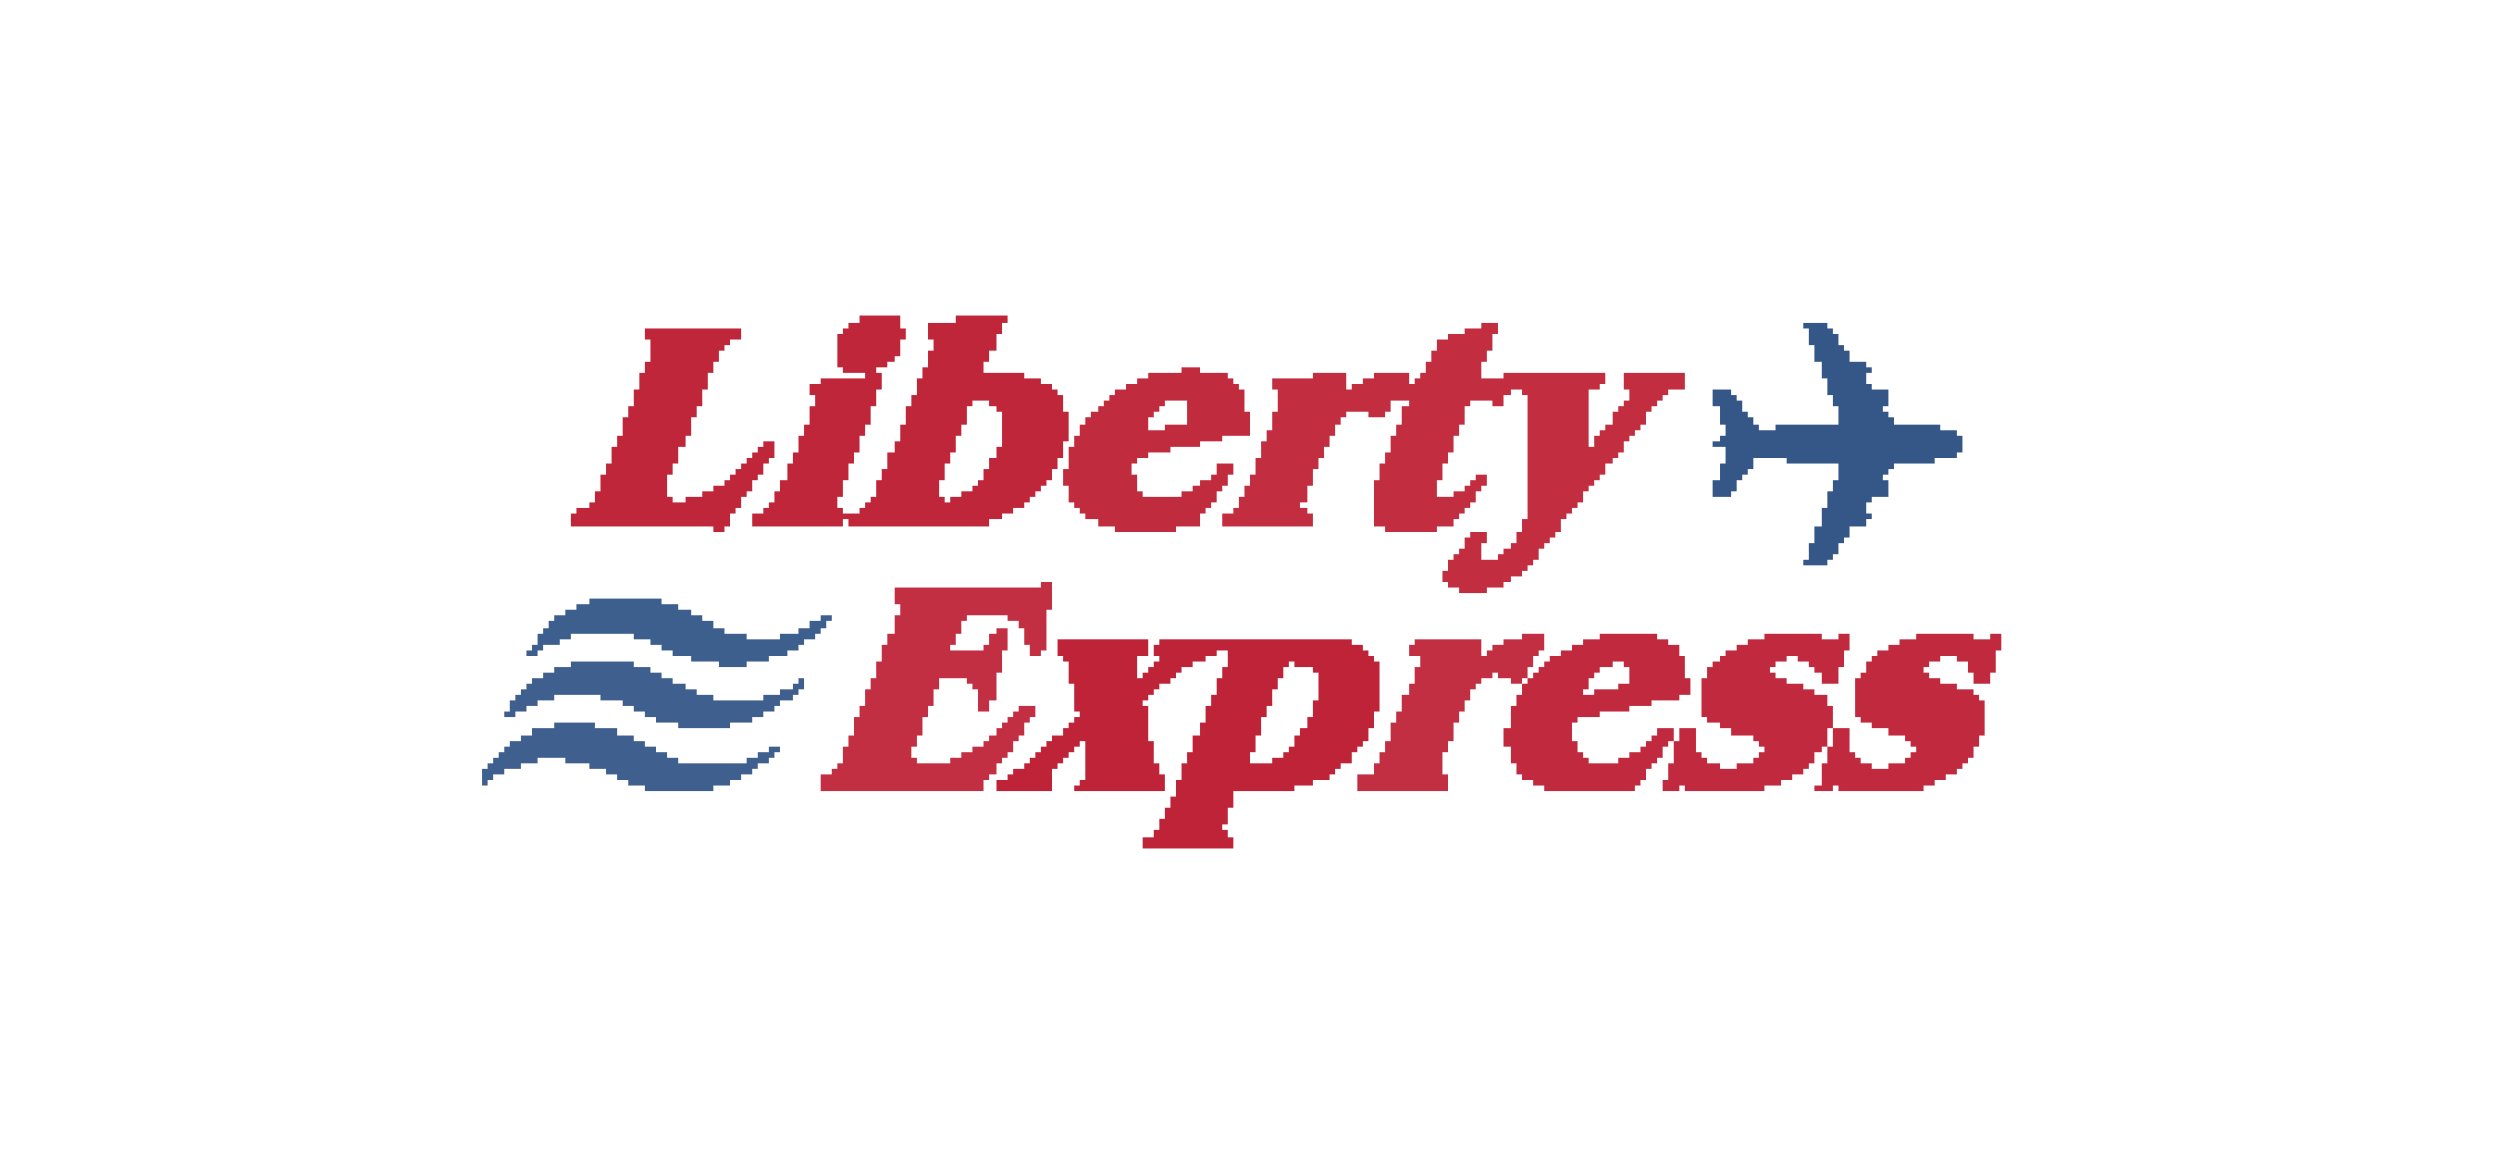 <?xml version="1.0" encoding="UTF-8"?>
<!DOCTYPE svg PUBLIC "-//W3C//DTD SVG 1.1//EN" "http://www.w3.org/Graphics/SVG/1.1/DTD/svg11.dtd">
<svg xmlns="http://www.w3.org/2000/svg" version="1.1" width="1351px" height="630px" style="shape-rendering:geometricPrecision; text-rendering:geometricPrecision; image-rendering:optimizeQuality; fill-rule:evenodd; clip-rule:evenodd" xmlns:xlink="http://www.w3.org/1999/xlink">
<g><path style="opacity:0.848" fill="#b50018" d="M 464.5,170.5 C 471.833,170.5 479.167,170.5 486.5,170.5C 486.5,172.833 486.5,175.167 486.5,177.5C 487.5,177.5 488.5,177.5 489.5,177.5C 489.5,179.5 489.5,181.5 489.5,183.5C 488.5,183.5 487.5,183.5 486.5,183.5C 486.5,186.5 486.5,189.5 486.5,192.5C 485.5,192.5 484.5,192.5 483.5,192.5C 483.5,193.5 483.5,194.5 483.5,195.5C 482.167,195.5 480.833,195.5 479.5,195.5C 479.5,196.5 479.5,197.5 479.5,198.5C 477.5,198.5 475.5,198.5 473.5,198.5C 473.5,199.5 473.5,200.5 473.5,201.5C 474.5,201.5 475.5,201.5 476.5,201.5C 476.5,204.5 476.5,207.5 476.5,210.5C 475.5,210.5 474.5,210.5 473.5,210.5C 473.5,213.5 473.5,216.5 473.5,219.5C 472.5,219.5 471.5,219.5 470.5,219.5C 470.5,222.833 470.5,226.167 470.5,229.5C 469.5,229.5 468.5,229.5 467.5,229.5C 467.5,231.5 467.5,233.5 467.5,235.5C 466.5,235.5 465.5,235.5 464.5,235.5C 464.5,238.5 464.5,241.5 464.5,244.5C 463.5,244.5 462.5,244.5 461.5,244.5C 461.5,246.5 461.5,248.5 461.5,250.5C 460.5,250.5 459.5,250.5 458.5,250.5C 458.5,253.5 458.5,256.5 458.5,259.5C 457.5,259.5 456.5,259.5 455.5,259.5C 455.5,262.5 455.5,265.5 455.5,268.5C 454.5,268.5 453.5,268.5 452.5,268.5C 452.5,270.5 452.5,272.5 452.5,274.5C 453.5,274.5 454.5,274.5 455.5,274.5C 455.5,275.5 455.5,276.5 455.5,277.5C 458.5,277.5 461.5,277.5 464.5,277.5C 464.5,276.5 464.5,275.5 464.5,274.5C 465.5,274.5 466.5,274.5 467.5,274.5C 467.5,273.5 467.5,272.5 467.5,271.5C 468.5,271.5 469.5,271.5 470.5,271.5C 470.5,270.5 470.5,269.5 470.5,268.5C 471.5,268.5 472.5,268.5 473.5,268.5C 473.5,265.5 473.5,262.5 473.5,259.5C 474.5,259.5 475.5,259.5 476.5,259.5C 476.5,257.5 476.5,255.5 476.5,253.5C 477.5,253.5 478.5,253.5 479.5,253.5C 479.5,250.5 479.5,247.5 479.5,244.5C 480.833,244.5 482.167,244.5 483.5,244.5C 483.5,242.5 483.5,240.5 483.5,238.5C 484.5,238.5 485.5,238.5 486.5,238.5C 486.5,235.5 486.5,232.5 486.5,229.5C 487.5,229.5 488.5,229.5 489.5,229.5C 489.5,226.167 489.5,222.833 489.5,219.5C 490.5,219.5 491.5,219.5 492.5,219.5C 492.5,217.5 492.5,215.5 492.5,213.5C 493.5,213.5 494.5,213.5 495.5,213.5C 495.5,210.5 495.5,207.5 495.5,204.5C 496.5,204.5 497.5,204.5 498.5,204.5C 498.5,202.5 498.5,200.5 498.5,198.5C 499.5,198.5 500.5,198.5 501.5,198.5C 501.5,195.5 501.5,192.5 501.5,189.5C 502.5,189.5 503.5,189.5 504.5,189.5C 504.5,187.5 504.5,185.5 504.5,183.5C 503.5,183.5 502.5,183.5 501.5,183.5C 501.5,180.5 501.5,177.5 501.5,174.5C 506.5,174.5 511.5,174.5 516.5,174.5C 516.5,173.167 516.5,171.833 516.5,170.5C 525.833,170.5 535.167,170.5 544.5,170.5C 544.5,171.833 544.5,173.167 544.5,174.5C 543.5,174.5 542.5,174.5 541.5,174.5C 541.5,176.5 541.5,178.5 541.5,180.5C 540.5,180.5 539.5,180.5 538.5,180.5C 538.5,183.5 538.5,186.5 538.5,189.5C 537.167,189.5 535.833,189.5 534.5,189.5C 534.5,191.5 534.5,193.5 534.5,195.5C 533.5,195.5 532.5,195.5 531.5,195.5C 531.5,197.5 531.5,199.5 531.5,201.5C 538.833,201.5 546.167,201.5 553.5,201.5C 553.5,202.5 553.5,203.5 553.5,204.5C 556.5,204.5 559.5,204.5 562.5,204.5C 562.5,205.5 562.5,206.5 562.5,207.5C 564.5,207.5 566.5,207.5 568.5,207.5C 568.5,208.5 568.5,209.5 568.5,210.5C 569.5,210.5 570.5,210.5 571.5,210.5C 571.5,211.5 571.5,212.5 571.5,213.5C 572.5,213.5 573.5,213.5 574.5,213.5C 574.5,216.5 574.5,219.5 574.5,222.5C 575.5,222.5 576.5,222.5 577.5,222.5C 577.5,227.833 577.5,233.167 577.5,238.5C 576.5,238.5 575.5,238.5 574.5,238.5C 574.5,241.5 574.5,244.5 574.5,247.5C 573.5,247.5 572.5,247.5 571.5,247.5C 571.5,249.5 571.5,251.5 571.5,253.5C 570.5,253.5 569.5,253.5 568.5,253.5C 568.5,255.5 568.5,257.5 568.5,259.5C 567.5,259.5 566.5,259.5 565.5,259.5C 565.5,260.5 565.5,261.5 565.5,262.5C 564.5,262.5 563.5,262.5 562.5,262.5C 562.5,263.5 562.5,264.5 562.5,265.5C 561.5,265.5 560.5,265.5 559.5,265.5C 559.5,266.5 559.5,267.5 559.5,268.5C 558.5,268.5 557.5,268.5 556.5,268.5C 556.5,269.5 556.5,270.5 556.5,271.5C 555.5,271.5 554.5,271.5 553.5,271.5C 553.5,272.5 553.5,273.5 553.5,274.5C 551.5,274.5 549.5,274.5 547.5,274.5C 547.5,275.5 547.5,276.5 547.5,277.5C 545.5,277.5 543.5,277.5 541.5,277.5C 541.5,278.5 541.5,279.5 541.5,280.5C 539.167,280.5 536.833,280.5 534.5,280.5C 534.5,281.833 534.5,283.167 534.5,284.5C 509.167,284.5 483.833,284.5 458.5,284.5C 458.5,283.167 458.5,281.833 458.5,280.5C 457.5,280.5 456.5,280.5 455.5,280.5C 455.5,281.833 455.5,283.167 455.5,284.5C 439.167,284.5 422.833,284.5 406.5,284.5C 406.5,282.167 406.5,279.833 406.5,277.5C 408.5,277.5 410.5,277.5 412.5,277.5C 412.5,276.5 412.5,275.5 412.5,274.5C 413.5,274.5 414.5,274.5 415.5,274.5C 415.5,273.5 415.5,272.5 415.5,271.5C 416.5,271.5 417.5,271.5 418.5,271.5C 418.5,269.5 418.5,267.5 418.5,265.5C 419.5,265.5 420.5,265.5 421.5,265.5C 421.5,263.5 421.5,261.5 421.5,259.5C 422.833,259.5 424.167,259.5 425.5,259.5C 425.5,256.5 425.5,253.5 425.5,250.5C 426.5,250.5 427.5,250.5 428.5,250.5C 428.5,248.5 428.5,246.5 428.5,244.5C 429.5,244.5 430.5,244.5 431.5,244.5C 431.5,241.5 431.5,238.5 431.5,235.5C 432.5,235.5 433.5,235.5 434.5,235.5C 434.5,233.5 434.5,231.5 434.5,229.5C 435.5,229.5 436.5,229.5 437.5,229.5C 437.5,226.167 437.5,222.833 437.5,219.5C 438.5,219.5 439.5,219.5 440.5,219.5C 440.5,217.5 440.5,215.5 440.5,213.5C 439.5,213.5 438.5,213.5 437.5,213.5C 437.5,211.5 437.5,209.5 437.5,207.5C 439.5,207.5 441.5,207.5 443.5,207.5C 443.5,206.5 443.5,205.5 443.5,204.5C 451.5,204.5 459.5,204.5 467.5,204.5C 467.5,203.5 467.5,202.5 467.5,201.5C 463.5,201.5 459.5,201.5 455.5,201.5C 455.5,200.5 455.5,199.5 455.5,198.5C 454.5,198.5 453.5,198.5 452.5,198.5C 452.5,192.5 452.5,186.5 452.5,180.5C 453.5,180.5 454.5,180.5 455.5,180.5C 455.5,179.5 455.5,178.5 455.5,177.5C 456.5,177.5 457.5,177.5 458.5,177.5C 458.5,176.5 458.5,175.5 458.5,174.5C 460.5,174.5 462.5,174.5 464.5,174.5C 464.5,173.167 464.5,171.833 464.5,170.5 Z M 525.5,216.5 C 528.5,216.5 531.5,216.5 534.5,216.5C 534.5,217.5 534.5,218.5 534.5,219.5C 535.833,219.5 537.167,219.5 538.5,219.5C 538.5,220.5 538.5,221.5 538.5,222.5C 539.5,222.5 540.5,222.5 541.5,222.5C 541.5,228.833 541.5,235.167 541.5,241.5C 540.5,241.5 539.5,241.5 538.5,241.5C 538.5,243.5 538.5,245.5 538.5,247.5C 537.167,247.5 535.833,247.5 534.5,247.5C 534.5,249.5 534.5,251.5 534.5,253.5C 533.5,253.5 532.5,253.5 531.5,253.5C 531.5,255.5 531.5,257.5 531.5,259.5C 530.5,259.5 529.5,259.5 528.5,259.5C 528.5,260.5 528.5,261.5 528.5,262.5C 527.5,262.5 526.5,262.5 525.5,262.5C 525.5,263.5 525.5,264.5 525.5,265.5C 523.5,265.5 521.5,265.5 519.5,265.5C 519.5,266.5 519.5,267.5 519.5,268.5C 517.5,268.5 515.5,268.5 513.5,268.5C 513.5,269.5 513.5,270.5 513.5,271.5C 512.5,271.5 511.5,271.5 510.5,271.5C 510.5,270.5 510.5,269.5 510.5,268.5C 509.5,268.5 508.5,268.5 507.5,268.5C 507.5,265.5 507.5,262.5 507.5,259.5C 508.5,259.5 509.5,259.5 510.5,259.5C 510.5,256.5 510.5,253.5 510.5,250.5C 511.5,250.5 512.5,250.5 513.5,250.5C 513.5,248.5 513.5,246.5 513.5,244.5C 514.5,244.5 515.5,244.5 516.5,244.5C 516.5,241.5 516.5,238.5 516.5,235.5C 517.5,235.5 518.5,235.5 519.5,235.5C 519.5,233.5 519.5,231.5 519.5,229.5C 520.5,229.5 521.5,229.5 522.5,229.5C 522.5,226.167 522.5,222.833 522.5,219.5C 523.5,219.5 524.5,219.5 525.5,219.5C 525.5,218.5 525.5,217.5 525.5,216.5 Z"/></g>
<g><path style="opacity:0.823" fill="#b50018" d="M 800.5,174.5 C 803.5,174.5 806.5,174.5 809.5,174.5C 809.5,176.5 809.5,178.5 809.5,180.5C 808.5,180.5 807.5,180.5 806.5,180.5C 806.5,183.5 806.5,186.5 806.5,189.5C 805.5,189.5 804.5,189.5 803.5,189.5C 803.5,191.5 803.5,193.5 803.5,195.5C 802.5,195.5 801.5,195.5 800.5,195.5C 800.5,198.5 800.5,201.5 800.5,204.5C 804.5,204.5 808.5,204.5 812.5,204.5C 812.5,203.5 812.5,202.5 812.5,201.5C 830.833,201.5 849.167,201.5 867.5,201.5C 867.5,203.5 867.5,205.5 867.5,207.5C 866.5,207.5 865.5,207.5 864.5,207.5C 864.5,208.5 864.5,209.5 864.5,210.5C 862.5,210.5 860.5,210.5 858.5,210.5C 858.5,220.833 858.5,231.167 858.5,241.5C 859.5,241.5 860.5,241.5 861.5,241.5C 861.5,239.5 861.5,237.5 861.5,235.5C 862.5,235.5 863.5,235.5 864.5,235.5C 864.5,234.5 864.5,233.5 864.5,232.5C 865.5,232.5 866.5,232.5 867.5,232.5C 867.5,231.5 867.5,230.5 867.5,229.5C 868.833,229.5 870.167,229.5 871.5,229.5C 871.5,227.167 871.5,224.833 871.5,222.5C 872.5,222.5 873.5,222.5 874.5,222.5C 874.5,221.5 874.5,220.5 874.5,219.5C 875.5,219.5 876.5,219.5 877.5,219.5C 877.5,218.5 877.5,217.5 877.5,216.5C 878.5,216.5 879.5,216.5 880.5,216.5C 880.5,214.5 880.5,212.5 880.5,210.5C 879.5,210.5 878.5,210.5 877.5,210.5C 877.5,207.5 877.5,204.5 877.5,201.5C 888.5,201.5 899.5,201.5 910.5,201.5C 910.5,204.5 910.5,207.5 910.5,210.5C 907.5,210.5 904.5,210.5 901.5,210.5C 901.5,211.5 901.5,212.5 901.5,213.5C 900.5,213.5 899.5,213.5 898.5,213.5C 898.5,214.5 898.5,215.5 898.5,216.5C 897.5,216.5 896.5,216.5 895.5,216.5C 895.5,217.5 895.5,218.5 895.5,219.5C 894.5,219.5 893.5,219.5 892.5,219.5C 892.5,220.5 892.5,221.5 892.5,222.5C 891.5,222.5 890.5,222.5 889.5,222.5C 889.5,224.833 889.5,227.167 889.5,229.5C 888.5,229.5 887.5,229.5 886.5,229.5C 886.5,230.5 886.5,231.5 886.5,232.5C 885.5,232.5 884.5,232.5 883.5,232.5C 883.5,233.5 883.5,234.5 883.5,235.5C 882.5,235.5 881.5,235.5 880.5,235.5C 880.5,236.5 880.5,237.5 880.5,238.5C 879.5,238.5 878.5,238.5 877.5,238.5C 877.5,240.5 877.5,242.5 877.5,244.5C 876.5,244.5 875.5,244.5 874.5,244.5C 874.5,245.5 874.5,246.5 874.5,247.5C 873.5,247.5 872.5,247.5 871.5,247.5C 871.5,248.5 871.5,249.5 871.5,250.5C 870.167,250.5 868.833,250.5 867.5,250.5C 867.5,252.5 867.5,254.5 867.5,256.5C 866.5,256.5 865.5,256.5 864.5,256.5C 864.5,257.5 864.5,258.5 864.5,259.5C 863.5,259.5 862.5,259.5 861.5,259.5C 861.5,260.5 861.5,261.5 861.5,262.5C 860.5,262.5 859.5,262.5 858.5,262.5C 858.5,263.5 858.5,264.5 858.5,265.5C 857.5,265.5 856.5,265.5 855.5,265.5C 855.5,267.5 855.5,269.5 855.5,271.5C 854.5,271.5 853.5,271.5 852.5,271.5C 852.5,272.5 852.5,273.5 852.5,274.5C 851.5,274.5 850.5,274.5 849.5,274.5C 849.5,275.5 849.5,276.5 849.5,277.5C 848.5,277.5 847.5,277.5 846.5,277.5C 846.5,278.5 846.5,279.5 846.5,280.5C 845.5,280.5 844.5,280.5 843.5,280.5C 843.5,282.833 843.5,285.167 843.5,287.5C 842.5,287.5 841.5,287.5 840.5,287.5C 840.5,288.5 840.5,289.5 840.5,290.5C 839.5,290.5 838.5,290.5 837.5,290.5C 837.5,291.5 837.5,292.5 837.5,293.5C 836.5,293.5 835.5,293.5 834.5,293.5C 834.5,294.5 834.5,295.5 834.5,296.5C 833.5,296.5 832.5,296.5 831.5,296.5C 831.5,298.5 831.5,300.5 831.5,302.5C 830.5,302.5 829.5,302.5 828.5,302.5C 828.5,303.5 828.5,304.5 828.5,305.5C 827.5,305.5 826.5,305.5 825.5,305.5C 825.5,306.5 825.5,307.5 825.5,308.5C 824.5,308.5 823.5,308.5 822.5,308.5C 822.5,309.5 822.5,310.5 822.5,311.5C 820.5,311.5 818.5,311.5 816.5,311.5C 816.5,312.5 816.5,313.5 816.5,314.5C 815.167,314.5 813.833,314.5 812.5,314.5C 812.5,315.5 812.5,316.5 812.5,317.5C 809.5,317.5 806.5,317.5 803.5,317.5C 803.5,318.5 803.5,319.5 803.5,320.5C 798.5,320.5 793.5,320.5 788.5,320.5C 788.5,319.5 788.5,318.5 788.5,317.5C 786.5,317.5 784.5,317.5 782.5,317.5C 782.5,316.5 782.5,315.5 782.5,314.5C 781.5,314.5 780.5,314.5 779.5,314.5C 779.5,312.5 779.5,310.5 779.5,308.5C 780.5,308.5 781.5,308.5 782.5,308.5C 782.5,306.5 782.5,304.5 782.5,302.5C 783.5,302.5 784.5,302.5 785.5,302.5C 785.5,301.5 785.5,300.5 785.5,299.5C 786.5,299.5 787.5,299.5 788.5,299.5C 788.5,298.5 788.5,297.5 788.5,296.5C 789.5,296.5 790.5,296.5 791.5,296.5C 791.5,294.5 791.5,292.5 791.5,290.5C 792.5,290.5 793.5,290.5 794.5,290.5C 794.5,289.5 794.5,288.5 794.5,287.5C 797.5,287.5 800.5,287.5 803.5,287.5C 803.5,289.5 803.5,291.5 803.5,293.5C 802.5,293.5 801.5,293.5 800.5,293.5C 800.5,296.5 800.5,299.5 800.5,302.5C 803.5,302.5 806.5,302.5 809.5,302.5C 809.5,301.5 809.5,300.5 809.5,299.5C 810.5,299.5 811.5,299.5 812.5,299.5C 812.5,298.5 812.5,297.5 812.5,296.5C 813.833,296.5 815.167,296.5 816.5,296.5C 816.5,295.5 816.5,294.5 816.5,293.5C 817.5,293.5 818.5,293.5 819.5,293.5C 819.5,291.5 819.5,289.5 819.5,287.5C 820.5,287.5 821.5,287.5 822.5,287.5C 822.5,285.167 822.5,282.833 822.5,280.5C 823.5,280.5 824.5,280.5 825.5,280.5C 825.5,258.167 825.5,235.833 825.5,213.5C 824.5,213.5 823.5,213.5 822.5,213.5C 822.5,212.5 822.5,211.5 822.5,210.5C 820.5,210.5 818.5,210.5 816.5,210.5C 816.5,211.5 816.5,212.5 816.5,213.5C 815.167,213.5 813.833,213.5 812.5,213.5C 812.5,215.5 812.5,217.5 812.5,219.5C 810.5,219.5 808.5,219.5 806.5,219.5C 806.5,218.5 806.5,217.5 806.5,216.5C 802.5,216.5 798.5,216.5 794.5,216.5C 794.5,217.5 794.5,218.5 794.5,219.5C 793.5,219.5 792.5,219.5 791.5,219.5C 791.5,222.833 791.5,226.167 791.5,229.5C 790.5,229.5 789.5,229.5 788.5,229.5C 788.5,231.5 788.5,233.5 788.5,235.5C 787.5,235.5 786.5,235.5 785.5,235.5C 785.5,238.5 785.5,241.5 785.5,244.5C 784.5,244.5 783.5,244.5 782.5,244.5C 782.5,246.5 782.5,248.5 782.5,250.5C 781.5,250.5 780.5,250.5 779.5,250.5C 779.5,253.5 779.5,256.5 779.5,259.5C 778.5,259.5 777.5,259.5 776.5,259.5C 776.5,262.5 776.5,265.5 776.5,268.5C 779.5,268.5 782.5,268.5 785.5,268.5C 785.5,267.5 785.5,266.5 785.5,265.5C 787.5,265.5 789.5,265.5 791.5,265.5C 791.5,264.5 791.5,263.5 791.5,262.5C 792.5,262.5 793.5,262.5 794.5,262.5C 794.5,261.5 794.5,260.5 794.5,259.5C 795.5,259.5 796.5,259.5 797.5,259.5C 797.5,258.5 797.5,257.5 797.5,256.5C 799.5,256.5 801.5,256.5 803.5,256.5C 803.5,258.5 803.5,260.5 803.5,262.5C 802.5,262.5 801.5,262.5 800.5,262.5C 800.5,263.5 800.5,264.5 800.5,265.5C 799.5,265.5 798.5,265.5 797.5,265.5C 797.5,267.5 797.5,269.5 797.5,271.5C 796.5,271.5 795.5,271.5 794.5,271.5C 794.5,272.5 794.5,273.5 794.5,274.5C 793.5,274.5 792.5,274.5 791.5,274.5C 791.5,275.5 791.5,276.5 791.5,277.5C 790.5,277.5 789.5,277.5 788.5,277.5C 788.5,278.5 788.5,279.5 788.5,280.5C 787.5,280.5 786.5,280.5 785.5,280.5C 785.5,281.833 785.5,283.167 785.5,284.5C 782.5,284.5 779.5,284.5 776.5,284.5C 776.5,285.5 776.5,286.5 776.5,287.5C 767.167,287.5 757.833,287.5 748.5,287.5C 748.5,286.5 748.5,285.5 748.5,284.5C 746.5,284.5 744.5,284.5 742.5,284.5C 742.5,276.167 742.5,267.833 742.5,259.5C 743.5,259.5 744.5,259.5 745.5,259.5C 745.5,256.5 745.5,253.5 745.5,250.5C 746.5,250.5 747.5,250.5 748.5,250.5C 748.5,248.5 748.5,246.5 748.5,244.5C 749.5,244.5 750.5,244.5 751.5,244.5C 751.5,241.5 751.5,238.5 751.5,235.5C 752.5,235.5 753.5,235.5 754.5,235.5C 754.5,233.5 754.5,231.5 754.5,229.5C 755.5,229.5 756.5,229.5 757.5,229.5C 757.5,226.167 757.5,222.833 757.5,219.5C 758.833,219.5 760.167,219.5 761.5,219.5C 761.5,218.5 761.5,217.5 761.5,216.5C 758.167,216.5 754.833,216.5 751.5,216.5C 751.5,218.5 751.5,220.5 751.5,222.5C 750.5,222.5 749.5,222.5 748.5,222.5C 748.5,223.5 748.5,224.5 748.5,225.5C 745.5,225.5 742.5,225.5 739.5,225.5C 739.5,224.5 739.5,223.5 739.5,222.5C 735.5,222.5 731.5,222.5 727.5,222.5C 727.5,223.5 727.5,224.5 727.5,225.5C 726.5,225.5 725.5,225.5 724.5,225.5C 724.5,226.833 724.5,228.167 724.5,229.5C 723.5,229.5 722.5,229.5 721.5,229.5C 721.5,231.5 721.5,233.5 721.5,235.5C 720.5,235.5 719.5,235.5 718.5,235.5C 718.5,237.5 718.5,239.5 718.5,241.5C 717.5,241.5 716.5,241.5 715.5,241.5C 715.5,243.5 715.5,245.5 715.5,247.5C 714.5,247.5 713.5,247.5 712.5,247.5C 712.5,249.5 712.5,251.5 712.5,253.5C 711.5,253.5 710.5,253.5 709.5,253.5C 709.5,256.5 709.5,259.5 709.5,262.5C 708.5,262.5 707.5,262.5 706.5,262.5C 706.5,265.5 706.5,268.5 706.5,271.5C 705.167,271.5 703.833,271.5 702.5,271.5C 702.5,272.5 702.5,273.5 702.5,274.5C 703.833,274.5 705.167,274.5 706.5,274.5C 706.5,275.5 706.5,276.5 706.5,277.5C 707.5,277.5 708.5,277.5 709.5,277.5C 709.5,279.833 709.5,282.167 709.5,284.5C 693.167,284.5 676.833,284.5 660.5,284.5C 660.5,282.167 660.5,279.833 660.5,277.5C 662.5,277.5 664.5,277.5 666.5,277.5C 666.5,276.5 666.5,275.5 666.5,274.5C 667.5,274.5 668.5,274.5 669.5,274.5C 669.5,272.5 669.5,270.5 669.5,268.5C 670.5,268.5 671.5,268.5 672.5,268.5C 672.5,266.5 672.5,264.5 672.5,262.5C 673.5,262.5 674.5,262.5 675.5,262.5C 675.5,260.5 675.5,258.5 675.5,256.5C 676.5,256.5 677.5,256.5 678.5,256.5C 678.5,253.5 678.5,250.5 678.5,247.5C 679.5,247.5 680.5,247.5 681.5,247.5C 681.5,244.5 681.5,241.5 681.5,238.5C 682.5,238.5 683.5,238.5 684.5,238.5C 684.5,236.5 684.5,234.5 684.5,232.5C 685.5,232.5 686.5,232.5 687.5,232.5C 687.5,229.167 687.5,225.833 687.5,222.5C 688.5,222.5 689.5,222.5 690.5,222.5C 690.5,218.5 690.5,214.5 690.5,210.5C 689.5,210.5 688.5,210.5 687.5,210.5C 687.5,208.5 687.5,206.5 687.5,204.5C 694.833,204.5 702.167,204.5 709.5,204.5C 709.5,203.5 709.5,202.5 709.5,201.5C 715.5,201.5 721.5,201.5 727.5,201.5C 727.5,204.5 727.5,207.5 727.5,210.5C 728.5,210.5 729.5,210.5 730.5,210.5C 730.5,209.5 730.5,208.5 730.5,207.5C 732.5,207.5 734.5,207.5 736.5,207.5C 736.5,206.5 736.5,205.5 736.5,204.5C 738.5,204.5 740.5,204.5 742.5,204.5C 742.5,203.5 742.5,202.5 742.5,201.5C 748.833,201.5 755.167,201.5 761.5,201.5C 761.5,203.5 761.5,205.5 761.5,207.5C 762.5,207.5 763.5,207.5 764.5,207.5C 764.5,206.5 764.5,205.5 764.5,204.5C 765.5,204.5 766.5,204.5 767.5,204.5C 767.5,203.5 767.5,202.5 767.5,201.5C 768.5,201.5 769.5,201.5 770.5,201.5C 770.5,199.5 770.5,197.5 770.5,195.5C 771.5,195.5 772.5,195.5 773.5,195.5C 773.5,193.5 773.5,191.5 773.5,189.5C 774.5,189.5 775.5,189.5 776.5,189.5C 776.5,187.5 776.5,185.5 776.5,183.5C 778.5,183.5 780.5,183.5 782.5,183.5C 782.5,182.5 782.5,181.5 782.5,180.5C 785.5,180.5 788.5,180.5 791.5,180.5C 791.5,179.5 791.5,178.5 791.5,177.5C 794.5,177.5 797.5,177.5 800.5,177.5C 800.5,176.5 800.5,175.5 800.5,174.5 Z"/></g>
<g><path style="opacity:0.793" fill="#002d6a" d="M 974.5,174.5 C 978.833,174.5 983.167,174.5 987.5,174.5C 987.5,175.5 987.5,176.5 987.5,177.5C 988.5,177.5 989.5,177.5 990.5,177.5C 990.5,178.5 990.5,179.5 990.5,180.5C 991.5,180.5 992.5,180.5 993.5,180.5C 993.5,182.5 993.5,184.5 993.5,186.5C 994.5,186.5 995.5,186.5 996.5,186.5C 996.5,187.5 996.5,188.5 996.5,189.5C 997.5,189.5 998.5,189.5 999.5,189.5C 999.5,191.5 999.5,193.5 999.5,195.5C 1002.5,195.5 1005.5,195.5 1008.5,195.5C 1008.5,196.5 1008.5,197.5 1008.5,198.5C 1009.5,198.5 1010.5,198.5 1011.5,198.5C 1011.5,199.5 1011.5,200.5 1011.5,201.5C 1010.5,201.5 1009.5,201.5 1008.5,201.5C 1008.5,203.5 1008.5,205.5 1008.5,207.5C 1009.5,207.5 1010.5,207.5 1011.5,207.5C 1011.5,208.5 1011.5,209.5 1011.5,210.5C 1014.5,210.5 1017.5,210.5 1020.5,210.5C 1020.5,213.5 1020.5,216.5 1020.5,219.5C 1019.5,219.5 1018.5,219.5 1017.5,219.5C 1017.5,220.5 1017.5,221.5 1017.5,222.5C 1018.5,222.5 1019.5,222.5 1020.5,222.5C 1020.5,223.5 1020.5,224.5 1020.5,225.5C 1021.5,225.5 1022.5,225.5 1023.5,225.5C 1023.5,226.833 1023.5,228.167 1023.5,229.5C 1031.83,229.5 1040.17,229.5 1048.5,229.5C 1048.5,230.5 1048.5,231.5 1048.5,232.5C 1051.5,232.5 1054.5,232.5 1057.5,232.5C 1057.5,233.5 1057.5,234.5 1057.5,235.5C 1058.5,235.5 1059.5,235.5 1060.5,235.5C 1060.5,238.5 1060.5,241.5 1060.5,244.5C 1059.5,244.5 1058.5,244.5 1057.5,244.5C 1057.5,245.5 1057.5,246.5 1057.5,247.5C 1053.5,247.5 1049.5,247.5 1045.5,247.5C 1045.5,248.5 1045.5,249.5 1045.5,250.5C 1038.17,250.5 1030.83,250.5 1023.5,250.5C 1023.5,251.5 1023.5,252.5 1023.5,253.5C 1022.5,253.5 1021.5,253.5 1020.5,253.5C 1020.5,254.5 1020.5,255.5 1020.5,256.5C 1019.5,256.5 1018.5,256.5 1017.5,256.5C 1017.5,257.5 1017.5,258.5 1017.5,259.5C 1018.5,259.5 1019.5,259.5 1020.5,259.5C 1020.5,262.5 1020.5,265.5 1020.5,268.5C 1017.5,268.5 1014.5,268.5 1011.5,268.5C 1011.5,269.5 1011.5,270.5 1011.5,271.5C 1010.5,271.5 1009.5,271.5 1008.5,271.5C 1008.5,273.5 1008.5,275.5 1008.5,277.5C 1009.5,277.5 1010.5,277.5 1011.5,277.5C 1011.5,278.5 1011.5,279.5 1011.5,280.5C 1010.5,280.5 1009.5,280.5 1008.5,280.5C 1008.5,281.833 1008.5,283.167 1008.5,284.5C 1005.5,284.5 1002.5,284.5 999.5,284.5C 999.5,286.5 999.5,288.5 999.5,290.5C 998.5,290.5 997.5,290.5 996.5,290.5C 996.5,291.5 996.5,292.5 996.5,293.5C 995.5,293.5 994.5,293.5 993.5,293.5C 993.5,295.5 993.5,297.5 993.5,299.5C 992.5,299.5 991.5,299.5 990.5,299.5C 990.5,300.5 990.5,301.5 990.5,302.5C 989.5,302.5 988.5,302.5 987.5,302.5C 987.5,303.5 987.5,304.5 987.5,305.5C 983.167,305.5 978.833,305.5 974.5,305.5C 974.5,304.5 974.5,303.5 974.5,302.5C 975.5,302.5 976.5,302.5 977.5,302.5C 977.5,299.5 977.5,296.5 977.5,293.5C 978.5,293.5 979.5,293.5 980.5,293.5C 980.5,290.5 980.5,287.5 980.5,284.5C 981.833,284.5 983.167,284.5 984.5,284.5C 984.5,281.167 984.5,277.833 984.5,274.5C 985.5,274.5 986.5,274.5 987.5,274.5C 987.5,271.5 987.5,268.5 987.5,265.5C 988.5,265.5 989.5,265.5 990.5,265.5C 990.5,263.5 990.5,261.5 990.5,259.5C 991.5,259.5 992.5,259.5 993.5,259.5C 993.5,256.5 993.5,253.5 993.5,250.5C 984.167,250.5 974.833,250.5 965.5,250.5C 965.5,249.5 965.5,248.5 965.5,247.5C 959.5,247.5 953.5,247.5 947.5,247.5C 947.5,249.5 947.5,251.5 947.5,253.5C 946.5,253.5 945.5,253.5 944.5,253.5C 944.5,254.5 944.5,255.5 944.5,256.5C 943.5,256.5 942.5,256.5 941.5,256.5C 941.5,257.5 941.5,258.5 941.5,259.5C 940.5,259.5 939.5,259.5 938.5,259.5C 938.5,261.5 938.5,263.5 938.5,265.5C 937.5,265.5 936.5,265.5 935.5,265.5C 935.5,266.5 935.5,267.5 935.5,268.5C 932.167,268.5 928.833,268.5 925.5,268.5C 925.5,265.5 925.5,262.5 925.5,259.5C 926.833,259.5 928.167,259.5 929.5,259.5C 929.5,256.5 929.5,253.5 929.5,250.5C 930.5,250.5 931.5,250.5 932.5,250.5C 932.5,247.5 932.5,244.5 932.5,241.5C 930.167,241.5 927.833,241.5 925.5,241.5C 925.5,240.5 925.5,239.5 925.5,238.5C 926.833,238.5 928.167,238.5 929.5,238.5C 929.5,237.5 929.5,236.5 929.5,235.5C 930.5,235.5 931.5,235.5 932.5,235.5C 932.5,233.5 932.5,231.5 932.5,229.5C 931.5,229.5 930.5,229.5 929.5,229.5C 929.5,226.167 929.5,222.833 929.5,219.5C 928.167,219.5 926.833,219.5 925.5,219.5C 925.5,216.5 925.5,213.5 925.5,210.5C 928.833,210.5 932.167,210.5 935.5,210.5C 935.5,211.5 935.5,212.5 935.5,213.5C 936.5,213.5 937.5,213.5 938.5,213.5C 938.5,214.5 938.5,215.5 938.5,216.5C 939.5,216.5 940.5,216.5 941.5,216.5C 941.5,218.5 941.5,220.5 941.5,222.5C 942.5,222.5 943.5,222.5 944.5,222.5C 944.5,223.5 944.5,224.5 944.5,225.5C 945.5,225.5 946.5,225.5 947.5,225.5C 947.5,226.833 947.5,228.167 947.5,229.5C 948.5,229.5 949.5,229.5 950.5,229.5C 950.5,230.5 950.5,231.5 950.5,232.5C 953.5,232.5 956.5,232.5 959.5,232.5C 959.5,231.5 959.5,230.5 959.5,229.5C 970.833,229.5 982.167,229.5 993.5,229.5C 993.5,226.167 993.5,222.833 993.5,219.5C 992.5,219.5 991.5,219.5 990.5,219.5C 990.5,217.5 990.5,215.5 990.5,213.5C 989.5,213.5 988.5,213.5 987.5,213.5C 987.5,210.5 987.5,207.5 987.5,204.5C 986.5,204.5 985.5,204.5 984.5,204.5C 984.5,201.5 984.5,198.5 984.5,195.5C 983.167,195.5 981.833,195.5 980.5,195.5C 980.5,192.5 980.5,189.5 980.5,186.5C 979.5,186.5 978.5,186.5 977.5,186.5C 977.5,183.5 977.5,180.5 977.5,177.5C 976.5,177.5 975.5,177.5 974.5,177.5C 974.5,176.5 974.5,175.5 974.5,174.5 Z"/></g>
<g><path style="opacity:0.848" fill="#b50018" d="M 348.5,177.5 C 365.833,177.5 383.167,177.5 400.5,177.5C 400.5,179.5 400.5,181.5 400.5,183.5C 398.5,183.5 396.5,183.5 394.5,183.5C 394.5,184.5 394.5,185.5 394.5,186.5C 393.5,186.5 392.5,186.5 391.5,186.5C 391.5,187.5 391.5,188.5 391.5,189.5C 390.5,189.5 389.5,189.5 388.5,189.5C 388.5,191.5 388.5,193.5 388.5,195.5C 387.5,195.5 386.5,195.5 385.5,195.5C 385.5,197.5 385.5,199.5 385.5,201.5C 384.5,201.5 383.5,201.5 382.5,201.5C 382.5,204.5 382.5,207.5 382.5,210.5C 381.5,210.5 380.5,210.5 379.5,210.5C 379.5,213.5 379.5,216.5 379.5,219.5C 378.5,219.5 377.5,219.5 376.5,219.5C 376.5,221.5 376.5,223.5 376.5,225.5C 375.5,225.5 374.5,225.5 373.5,225.5C 373.5,228.833 373.5,232.167 373.5,235.5C 372.5,235.5 371.5,235.5 370.5,235.5C 370.5,237.5 370.5,239.5 370.5,241.5C 369.167,241.5 367.833,241.5 366.5,241.5C 366.5,244.5 366.5,247.5 366.5,250.5C 365.5,250.5 364.5,250.5 363.5,250.5C 363.5,252.5 363.5,254.5 363.5,256.5C 362.5,256.5 361.5,256.5 360.5,256.5C 360.5,260.5 360.5,264.5 360.5,268.5C 361.5,268.5 362.5,268.5 363.5,268.5C 363.5,269.5 363.5,270.5 363.5,271.5C 365.833,271.5 368.167,271.5 370.5,271.5C 370.5,270.5 370.5,269.5 370.5,268.5C 373.5,268.5 376.5,268.5 379.5,268.5C 379.5,267.5 379.5,266.5 379.5,265.5C 381.5,265.5 383.5,265.5 385.5,265.5C 385.5,264.5 385.5,263.5 385.5,262.5C 387.5,262.5 389.5,262.5 391.5,262.5C 391.5,261.5 391.5,260.5 391.5,259.5C 392.5,259.5 393.5,259.5 394.5,259.5C 394.5,258.5 394.5,257.5 394.5,256.5C 395.5,256.5 396.5,256.5 397.5,256.5C 397.5,255.5 397.5,254.5 397.5,253.5C 398.5,253.5 399.5,253.5 400.5,253.5C 400.5,252.5 400.5,251.5 400.5,250.5C 401.5,250.5 402.5,250.5 403.5,250.5C 403.5,249.5 403.5,248.5 403.5,247.5C 404.5,247.5 405.5,247.5 406.5,247.5C 406.5,246.5 406.5,245.5 406.5,244.5C 407.5,244.5 408.5,244.5 409.5,244.5C 409.5,243.5 409.5,242.5 409.5,241.5C 410.5,241.5 411.5,241.5 412.5,241.5C 412.5,240.5 412.5,239.5 412.5,238.5C 414.5,238.5 416.5,238.5 418.5,238.5C 418.5,241.5 418.5,244.5 418.5,247.5C 417.5,247.5 416.5,247.5 415.5,247.5C 415.5,248.5 415.5,249.5 415.5,250.5C 414.5,250.5 413.5,250.5 412.5,250.5C 412.5,252.5 412.5,254.5 412.5,256.5C 411.5,256.5 410.5,256.5 409.5,256.5C 409.5,257.5 409.5,258.5 409.5,259.5C 408.5,259.5 407.5,259.5 406.5,259.5C 406.5,261.5 406.5,263.5 406.5,265.5C 405.5,265.5 404.5,265.5 403.5,265.5C 403.5,266.5 403.5,267.5 403.5,268.5C 402.5,268.5 401.5,268.5 400.5,268.5C 400.5,270.5 400.5,272.5 400.5,274.5C 399.5,274.5 398.5,274.5 397.5,274.5C 397.5,275.5 397.5,276.5 397.5,277.5C 396.5,277.5 395.5,277.5 394.5,277.5C 394.5,279.833 394.5,282.167 394.5,284.5C 393.5,284.5 392.5,284.5 391.5,284.5C 391.5,285.5 391.5,286.5 391.5,287.5C 389.5,287.5 387.5,287.5 385.5,287.5C 385.5,286.5 385.5,285.5 385.5,284.5C 359.833,284.5 334.167,284.5 308.5,284.5C 308.5,282.167 308.5,279.833 308.5,277.5C 309.5,277.5 310.5,277.5 311.5,277.5C 311.5,276.5 311.5,275.5 311.5,274.5C 313.833,274.5 316.167,274.5 318.5,274.5C 318.5,273.5 318.5,272.5 318.5,271.5C 319.5,271.5 320.5,271.5 321.5,271.5C 321.5,269.5 321.5,267.5 321.5,265.5C 322.5,265.5 323.5,265.5 324.5,265.5C 324.5,262.5 324.5,259.5 324.5,256.5C 325.5,256.5 326.5,256.5 327.5,256.5C 327.5,254.5 327.5,252.5 327.5,250.5C 328.5,250.5 329.5,250.5 330.5,250.5C 330.5,247.5 330.5,244.5 330.5,241.5C 331.5,241.5 332.5,241.5 333.5,241.5C 333.5,239.5 333.5,237.5 333.5,235.5C 334.5,235.5 335.5,235.5 336.5,235.5C 336.5,232.167 336.5,228.833 336.5,225.5C 337.5,225.5 338.5,225.5 339.5,225.5C 339.5,223.5 339.5,221.5 339.5,219.5C 340.5,219.5 341.5,219.5 342.5,219.5C 342.5,216.5 342.5,213.5 342.5,210.5C 343.5,210.5 344.5,210.5 345.5,210.5C 345.5,207.5 345.5,204.5 345.5,201.5C 346.5,201.5 347.5,201.5 348.5,201.5C 348.5,199.5 348.5,197.5 348.5,195.5C 349.5,195.5 350.5,195.5 351.5,195.5C 351.5,191.5 351.5,187.5 351.5,183.5C 350.5,183.5 349.5,183.5 348.5,183.5C 348.5,181.5 348.5,179.5 348.5,177.5 Z"/></g>
<g><path style="opacity:0.83" fill="#b50018" d="M 638.5,198.5 C 641.833,198.5 645.167,198.5 648.5,198.5C 648.5,199.5 648.5,200.5 648.5,201.5C 653.5,201.5 658.5,201.5 663.5,201.5C 663.5,202.5 663.5,203.5 663.5,204.5C 664.5,204.5 665.5,204.5 666.5,204.5C 666.5,205.5 666.5,206.5 666.5,207.5C 667.5,207.5 668.5,207.5 669.5,207.5C 669.5,208.5 669.5,209.5 669.5,210.5C 670.5,210.5 671.5,210.5 672.5,210.5C 672.5,214.5 672.5,218.5 672.5,222.5C 673.5,222.5 674.5,222.5 675.5,222.5C 675.5,226.833 675.5,231.167 675.5,235.5C 670.5,235.5 665.5,235.5 660.5,235.5C 660.5,236.5 660.5,237.5 660.5,238.5C 656.5,238.5 652.5,238.5 648.5,238.5C 648.5,239.5 648.5,240.5 648.5,241.5C 643.167,241.5 637.833,241.5 632.5,241.5C 632.5,242.5 632.5,243.5 632.5,244.5C 628.5,244.5 624.5,244.5 620.5,244.5C 620.5,245.5 620.5,246.5 620.5,247.5C 618.5,247.5 616.5,247.5 614.5,247.5C 614.5,248.5 614.5,249.5 614.5,250.5C 613.5,250.5 612.5,250.5 611.5,250.5C 611.5,252.5 611.5,254.5 611.5,256.5C 612.5,256.5 613.5,256.5 614.5,256.5C 614.5,259.5 614.5,262.5 614.5,265.5C 615.5,265.5 616.5,265.5 617.5,265.5C 617.5,266.5 617.5,267.5 617.5,268.5C 624.5,268.5 631.5,268.5 638.5,268.5C 638.5,267.5 638.5,266.5 638.5,265.5C 640.5,265.5 642.5,265.5 644.5,265.5C 644.5,264.5 644.5,263.5 644.5,262.5C 645.833,262.5 647.167,262.5 648.5,262.5C 648.5,261.5 648.5,260.5 648.5,259.5C 650.5,259.5 652.5,259.5 654.5,259.5C 654.5,258.5 654.5,257.5 654.5,256.5C 655.5,256.5 656.5,256.5 657.5,256.5C 657.5,254.5 657.5,252.5 657.5,250.5C 660.5,250.5 663.5,250.5 666.5,250.5C 666.5,252.5 666.5,254.5 666.5,256.5C 665.5,256.5 664.5,256.5 663.5,256.5C 663.5,258.5 663.5,260.5 663.5,262.5C 662.5,262.5 661.5,262.5 660.5,262.5C 660.5,263.5 660.5,264.5 660.5,265.5C 659.5,265.5 658.5,265.5 657.5,265.5C 657.5,267.5 657.5,269.5 657.5,271.5C 656.5,271.5 655.5,271.5 654.5,271.5C 654.5,272.5 654.5,273.5 654.5,274.5C 653.5,274.5 652.5,274.5 651.5,274.5C 651.5,275.5 651.5,276.5 651.5,277.5C 650.5,277.5 649.5,277.5 648.5,277.5C 648.5,279.833 648.5,282.167 648.5,284.5C 644.167,284.5 639.833,284.5 635.5,284.5C 635.5,285.5 635.5,286.5 635.5,287.5C 624.5,287.5 613.5,287.5 602.5,287.5C 602.5,286.5 602.5,285.5 602.5,284.5C 599.5,284.5 596.5,284.5 593.5,284.5C 593.5,283.167 593.5,281.833 593.5,280.5C 591.167,280.5 588.833,280.5 586.5,280.5C 586.5,279.5 586.5,278.5 586.5,277.5C 585.5,277.5 584.5,277.5 583.5,277.5C 583.5,276.5 583.5,275.5 583.5,274.5C 582.5,274.5 581.5,274.5 580.5,274.5C 580.5,273.5 580.5,272.5 580.5,271.5C 579.5,271.5 578.5,271.5 577.5,271.5C 577.5,268.5 577.5,265.5 577.5,262.5C 576.5,262.5 575.5,262.5 574.5,262.5C 574.5,259.5 574.5,256.5 574.5,253.5C 575.5,253.5 576.5,253.5 577.5,253.5C 577.5,249.5 577.5,245.5 577.5,241.5C 578.5,241.5 579.5,241.5 580.5,241.5C 580.5,239.5 580.5,237.5 580.5,235.5C 581.5,235.5 582.5,235.5 583.5,235.5C 583.5,233.5 583.5,231.5 583.5,229.5C 584.5,229.5 585.5,229.5 586.5,229.5C 586.5,228.167 586.5,226.833 586.5,225.5C 587.5,225.5 588.5,225.5 589.5,225.5C 589.5,224.5 589.5,223.5 589.5,222.5C 590.833,222.5 592.167,222.5 593.5,222.5C 593.5,221.5 593.5,220.5 593.5,219.5C 594.5,219.5 595.5,219.5 596.5,219.5C 596.5,218.5 596.5,217.5 596.5,216.5C 597.5,216.5 598.5,216.5 599.5,216.5C 599.5,215.5 599.5,214.5 599.5,213.5C 600.5,213.5 601.5,213.5 602.5,213.5C 602.5,212.5 602.5,211.5 602.5,210.5C 604.5,210.5 606.5,210.5 608.5,210.5C 608.5,209.5 608.5,208.5 608.5,207.5C 610.5,207.5 612.5,207.5 614.5,207.5C 614.5,206.5 614.5,205.5 614.5,204.5C 616.5,204.5 618.5,204.5 620.5,204.5C 620.5,203.5 620.5,202.5 620.5,201.5C 626.5,201.5 632.5,201.5 638.5,201.5C 638.5,200.5 638.5,199.5 638.5,198.5 Z M 629.5,216.5 C 633.5,216.5 637.5,216.5 641.5,216.5C 641.5,220.833 641.5,225.167 641.5,229.5C 637.5,229.5 633.5,229.5 629.5,229.5C 629.5,230.5 629.5,231.5 629.5,232.5C 626.5,232.5 623.5,232.5 620.5,232.5C 620.5,230.167 620.5,227.833 620.5,225.5C 621.5,225.5 622.5,225.5 623.5,225.5C 623.5,224.5 623.5,223.5 623.5,222.5C 624.5,222.5 625.5,222.5 626.5,222.5C 626.5,221.5 626.5,220.5 626.5,219.5C 627.5,219.5 628.5,219.5 629.5,219.5C 629.5,218.5 629.5,217.5 629.5,216.5 Z"/></g>
<g><path style="opacity:0.816" fill="#b50018" d="M 562.5,314.5 C 564.5,314.5 566.5,314.5 568.5,314.5C 568.5,319.5 568.5,324.5 568.5,329.5C 567.5,329.5 566.5,329.5 565.5,329.5C 565.5,336.833 565.5,344.167 565.5,351.5C 564.5,351.5 563.5,351.5 562.5,351.5C 562.5,352.5 562.5,353.5 562.5,354.5C 560.5,354.5 558.5,354.5 556.5,354.5C 556.5,352.5 556.5,350.5 556.5,348.5C 555.5,348.5 554.5,348.5 553.5,348.5C 553.5,345.5 553.5,342.5 553.5,339.5C 552.5,339.5 551.5,339.5 550.5,339.5C 550.5,338.167 550.5,336.833 550.5,335.5C 548.5,335.5 546.5,335.5 544.5,335.5C 544.5,334.5 544.5,333.5 544.5,332.5C 537.167,332.5 529.833,332.5 522.5,332.5C 522.5,333.5 522.5,334.5 522.5,335.5C 521.5,335.5 520.5,335.5 519.5,335.5C 519.5,337.833 519.5,340.167 519.5,342.5C 518.5,342.5 517.5,342.5 516.5,342.5C 516.5,344.5 516.5,346.5 516.5,348.5C 515.5,348.5 514.5,348.5 513.5,348.5C 513.5,349.5 513.5,350.5 513.5,351.5C 519.5,351.5 525.5,351.5 531.5,351.5C 531.5,350.5 531.5,349.5 531.5,348.5C 532.5,348.5 533.5,348.5 534.5,348.5C 534.5,346.5 534.5,344.5 534.5,342.5C 535.833,342.5 537.167,342.5 538.5,342.5C 538.5,341.5 538.5,340.5 538.5,339.5C 540.5,339.5 542.5,339.5 544.5,339.5C 544.5,343.5 544.5,347.5 544.5,351.5C 543.5,351.5 542.5,351.5 541.5,351.5C 541.5,355.5 541.5,359.5 541.5,363.5C 540.5,363.5 539.5,363.5 538.5,363.5C 538.5,368.5 538.5,373.5 538.5,378.5C 537.167,378.5 535.833,378.5 534.5,378.5C 534.5,380.5 534.5,382.5 534.5,384.5C 532.5,384.5 530.5,384.5 528.5,384.5C 528.5,380.5 528.5,376.5 528.5,372.5C 527.5,372.5 526.5,372.5 525.5,372.5C 525.5,371.5 525.5,370.5 525.5,369.5C 524.5,369.5 523.5,369.5 522.5,369.5C 522.5,368.5 522.5,367.5 522.5,366.5C 517.5,366.5 512.5,366.5 507.5,366.5C 507.5,368.5 507.5,370.5 507.5,372.5C 506.5,372.5 505.5,372.5 504.5,372.5C 504.5,375.5 504.5,378.5 504.5,381.5C 503.5,381.5 502.5,381.5 501.5,381.5C 501.5,383.5 501.5,385.5 501.5,387.5C 500.5,387.5 499.5,387.5 498.5,387.5C 498.5,390.833 498.5,394.167 498.5,397.5C 497.5,397.5 496.5,397.5 495.5,397.5C 495.5,399.5 495.5,401.5 495.5,403.5C 494.5,403.5 493.5,403.5 492.5,403.5C 492.5,405.5 492.5,407.5 492.5,409.5C 493.5,409.5 494.5,409.5 495.5,409.5C 495.5,410.5 495.5,411.5 495.5,412.5C 501.5,412.5 507.5,412.5 513.5,412.5C 513.5,411.5 513.5,410.5 513.5,409.5C 515.5,409.5 517.5,409.5 519.5,409.5C 519.5,408.5 519.5,407.5 519.5,406.5C 521.5,406.5 523.5,406.5 525.5,406.5C 525.5,405.5 525.5,404.5 525.5,403.5C 527.5,403.5 529.5,403.5 531.5,403.5C 531.5,402.5 531.5,401.5 531.5,400.5C 532.5,400.5 533.5,400.5 534.5,400.5C 534.5,399.5 534.5,398.5 534.5,397.5C 535.833,397.5 537.167,397.5 538.5,397.5C 538.5,396.167 538.5,394.833 538.5,393.5C 539.5,393.5 540.5,393.5 541.5,393.5C 541.5,392.5 541.5,391.5 541.5,390.5C 542.5,390.5 543.5,390.5 544.5,390.5C 544.5,389.5 544.5,388.5 544.5,387.5C 545.5,387.5 546.5,387.5 547.5,387.5C 547.5,386.5 547.5,385.5 547.5,384.5C 548.5,384.5 549.5,384.5 550.5,384.5C 550.5,383.5 550.5,382.5 550.5,381.5C 553.5,381.5 556.5,381.5 559.5,381.5C 559.5,383.5 559.5,385.5 559.5,387.5C 558.5,387.5 557.5,387.5 556.5,387.5C 556.5,388.5 556.5,389.5 556.5,390.5C 555.5,390.5 554.5,390.5 553.5,390.5C 553.5,392.833 553.5,395.167 553.5,397.5C 552.5,397.5 551.5,397.5 550.5,397.5C 550.5,398.5 550.5,399.5 550.5,400.5C 549.5,400.5 548.5,400.5 547.5,400.5C 547.5,402.5 547.5,404.5 547.5,406.5C 546.5,406.5 545.5,406.5 544.5,406.5C 544.5,407.5 544.5,408.5 544.5,409.5C 543.5,409.5 542.5,409.5 541.5,409.5C 541.5,410.5 541.5,411.5 541.5,412.5C 540.5,412.5 539.5,412.5 538.5,412.5C 538.5,414.5 538.5,416.5 538.5,418.5C 537.167,418.5 535.833,418.5 534.5,418.5C 534.5,419.5 534.5,420.5 534.5,421.5C 533.5,421.5 532.5,421.5 531.5,421.5C 531.5,423.5 531.5,425.5 531.5,427.5C 502.167,427.5 472.833,427.5 443.5,427.5C 443.5,424.5 443.5,421.5 443.5,418.5C 445.5,418.5 447.5,418.5 449.5,418.5C 449.5,417.5 449.5,416.5 449.5,415.5C 450.5,415.5 451.5,415.5 452.5,415.5C 452.5,414.5 452.5,413.5 452.5,412.5C 453.5,412.5 454.5,412.5 455.5,412.5C 455.5,409.5 455.5,406.5 455.5,403.5C 456.5,403.5 457.5,403.5 458.5,403.5C 458.5,401.5 458.5,399.5 458.5,397.5C 459.5,397.5 460.5,397.5 461.5,397.5C 461.5,394.167 461.5,390.833 461.5,387.5C 462.5,387.5 463.5,387.5 464.5,387.5C 464.5,385.5 464.5,383.5 464.5,381.5C 465.5,381.5 466.5,381.5 467.5,381.5C 467.5,378.5 467.5,375.5 467.5,372.5C 468.5,372.5 469.5,372.5 470.5,372.5C 470.5,370.5 470.5,368.5 470.5,366.5C 471.5,366.5 472.5,366.5 473.5,366.5C 473.5,363.5 473.5,360.5 473.5,357.5C 474.5,357.5 475.5,357.5 476.5,357.5C 476.5,354.5 476.5,351.5 476.5,348.5C 477.5,348.5 478.5,348.5 479.5,348.5C 479.5,346.5 479.5,344.5 479.5,342.5C 480.833,342.5 482.167,342.5 483.5,342.5C 483.5,339.167 483.5,335.833 483.5,332.5C 484.5,332.5 485.5,332.5 486.5,332.5C 486.5,330.5 486.5,328.5 486.5,326.5C 485.5,326.5 484.5,326.5 483.5,326.5C 483.5,323.5 483.5,320.5 483.5,317.5C 509.833,317.5 536.167,317.5 562.5,317.5C 562.5,316.5 562.5,315.5 562.5,314.5 Z"/></g>
<g><path style="opacity:0.76" fill="#002d6a" d="M 318.5,323.5 C 331.5,323.5 344.5,323.5 357.5,323.5C 357.5,324.5 357.5,325.5 357.5,326.5C 360.5,326.5 363.5,326.5 366.5,326.5C 366.5,327.5 366.5,328.5 366.5,329.5C 368.833,329.5 371.167,329.5 373.5,329.5C 373.5,330.5 373.5,331.5 373.5,332.5C 375.5,332.5 377.5,332.5 379.5,332.5C 379.5,333.5 379.5,334.5 379.5,335.5C 381.5,335.5 383.5,335.5 385.5,335.5C 385.5,336.833 385.5,338.167 385.5,339.5C 387.5,339.5 389.5,339.5 391.5,339.5C 391.5,340.5 391.5,341.5 391.5,342.5C 395.5,342.5 399.5,342.5 403.5,342.5C 403.5,343.5 403.5,344.5 403.5,345.5C 409.5,345.5 415.5,345.5 421.5,345.5C 421.5,344.5 421.5,343.5 421.5,342.5C 424.833,342.5 428.167,342.5 431.5,342.5C 431.5,341.5 431.5,340.5 431.5,339.5C 433.5,339.5 435.5,339.5 437.5,339.5C 437.5,338.167 437.5,336.833 437.5,335.5C 439.5,335.5 441.5,335.5 443.5,335.5C 443.5,334.5 443.5,333.5 443.5,332.5C 445.5,332.5 447.5,332.5 449.5,332.5C 449.5,333.5 449.5,334.5 449.5,335.5C 448.5,335.5 447.5,335.5 446.5,335.5C 446.5,336.833 446.5,338.167 446.5,339.5C 445.5,339.5 444.5,339.5 443.5,339.5C 443.5,340.5 443.5,341.5 443.5,342.5C 442.5,342.5 441.5,342.5 440.5,342.5C 440.5,343.5 440.5,344.5 440.5,345.5C 438.5,345.5 436.5,345.5 434.5,345.5C 434.5,346.5 434.5,347.5 434.5,348.5C 433.5,348.5 432.5,348.5 431.5,348.5C 431.5,349.5 431.5,350.5 431.5,351.5C 429.5,351.5 427.5,351.5 425.5,351.5C 425.5,352.5 425.5,353.5 425.5,354.5C 422.167,354.5 418.833,354.5 415.5,354.5C 415.5,355.5 415.5,356.5 415.5,357.5C 411.5,357.5 407.5,357.5 403.5,357.5C 403.5,358.5 403.5,359.5 403.5,360.5C 398.5,360.5 393.5,360.5 388.5,360.5C 388.5,359.5 388.5,358.5 388.5,357.5C 383.5,357.5 378.5,357.5 373.5,357.5C 373.5,356.5 373.5,355.5 373.5,354.5C 370.167,354.5 366.833,354.5 363.5,354.5C 363.5,353.5 363.5,352.5 363.5,351.5C 361.5,351.5 359.5,351.5 357.5,351.5C 357.5,350.5 357.5,349.5 357.5,348.5C 355.5,348.5 353.5,348.5 351.5,348.5C 351.5,347.5 351.5,346.5 351.5,345.5C 348.5,345.5 345.5,345.5 342.5,345.5C 342.5,344.5 342.5,343.5 342.5,342.5C 331.167,342.5 319.833,342.5 308.5,342.5C 308.5,343.5 308.5,344.5 308.5,345.5C 306.5,345.5 304.5,345.5 302.5,345.5C 302.5,346.5 302.5,347.5 302.5,348.5C 299.5,348.5 296.5,348.5 293.5,348.5C 293.5,349.5 293.5,350.5 293.5,351.5C 292.5,351.5 291.5,351.5 290.5,351.5C 290.5,352.5 290.5,353.5 290.5,354.5C 288.5,354.5 286.5,354.5 284.5,354.5C 284.5,353.5 284.5,352.5 284.5,351.5C 285.5,351.5 286.5,351.5 287.5,351.5C 287.5,350.5 287.5,349.5 287.5,348.5C 288.5,348.5 289.5,348.5 290.5,348.5C 290.5,346.5 290.5,344.5 290.5,342.5C 291.5,342.5 292.5,342.5 293.5,342.5C 293.5,341.5 293.5,340.5 293.5,339.5C 294.5,339.5 295.5,339.5 296.5,339.5C 296.5,338.167 296.5,336.833 296.5,335.5C 297.5,335.5 298.5,335.5 299.5,335.5C 299.5,334.5 299.5,333.5 299.5,332.5C 301.5,332.5 303.5,332.5 305.5,332.5C 305.5,331.5 305.5,330.5 305.5,329.5C 307.5,329.5 309.5,329.5 311.5,329.5C 311.5,328.5 311.5,327.5 311.5,326.5C 313.833,326.5 316.167,326.5 318.5,326.5C 318.5,325.5 318.5,324.5 318.5,323.5 Z"/></g>
<g><path style="opacity:0.816" fill="#b50018" d="M 825.5,366.5 C 824.5,366.5 823.5,366.5 822.5,366.5C 822.5,367.5 822.5,368.5 822.5,369.5C 820.5,369.5 818.5,369.5 816.5,369.5C 816.5,368.5 816.5,367.5 816.5,366.5C 814.167,366.5 811.833,366.5 809.5,366.5C 809.5,365.5 809.5,364.5 809.5,363.5C 808.5,363.5 807.5,363.5 806.5,363.5C 806.5,364.5 806.5,365.5 806.5,366.5C 804.5,366.5 802.5,366.5 800.5,366.5C 800.5,367.5 800.5,368.5 800.5,369.5C 799.5,369.5 798.5,369.5 797.5,369.5C 797.5,370.5 797.5,371.5 797.5,372.5C 796.5,372.5 795.5,372.5 794.5,372.5C 794.5,374.5 794.5,376.5 794.5,378.5C 793.5,378.5 792.5,378.5 791.5,378.5C 791.5,380.5 791.5,382.5 791.5,384.5C 790.5,384.5 789.5,384.5 788.5,384.5C 788.5,386.5 788.5,388.5 788.5,390.5C 787.5,390.5 786.5,390.5 785.5,390.5C 785.5,393.833 785.5,397.167 785.5,400.5C 784.5,400.5 783.5,400.5 782.5,400.5C 782.5,402.5 782.5,404.5 782.5,406.5C 781.5,406.5 780.5,406.5 779.5,406.5C 779.5,410.5 779.5,414.5 779.5,418.5C 780.5,418.5 781.5,418.5 782.5,418.5C 782.5,421.5 782.5,424.5 782.5,427.5C 766.167,427.5 749.833,427.5 733.5,427.5C 733.5,424.5 733.5,421.5 733.5,418.5C 736.5,418.5 739.5,418.5 742.5,418.5C 742.5,416.5 742.5,414.5 742.5,412.5C 743.5,412.5 744.5,412.5 745.5,412.5C 745.5,410.5 745.5,408.5 745.5,406.5C 746.5,406.5 747.5,406.5 748.5,406.5C 748.5,404.5 748.5,402.5 748.5,400.5C 749.5,400.5 750.5,400.5 751.5,400.5C 751.5,397.167 751.5,393.833 751.5,390.5C 752.5,390.5 753.5,390.5 754.5,390.5C 754.5,388.5 754.5,386.5 754.5,384.5C 755.5,384.5 756.5,384.5 757.5,384.5C 757.5,381.5 757.5,378.5 757.5,375.5C 758.833,375.5 760.167,375.5 761.5,375.5C 761.5,373.5 761.5,371.5 761.5,369.5C 762.5,369.5 763.5,369.5 764.5,369.5C 764.5,366.5 764.5,363.5 764.5,360.5C 765.5,360.5 766.5,360.5 767.5,360.5C 767.5,358.5 767.5,356.5 767.5,354.5C 765.5,354.5 763.5,354.5 761.5,354.5C 761.5,352.5 761.5,350.5 761.5,348.5C 762.5,348.5 763.5,348.5 764.5,348.5C 764.5,347.5 764.5,346.5 764.5,345.5C 776.5,345.5 788.5,345.5 800.5,345.5C 800.5,348.5 800.5,351.5 800.5,354.5C 801.5,354.5 802.5,354.5 803.5,354.5C 803.5,353.5 803.5,352.5 803.5,351.5C 804.5,351.5 805.5,351.5 806.5,351.5C 806.5,350.5 806.5,349.5 806.5,348.5C 808.5,348.5 810.5,348.5 812.5,348.5C 812.5,347.5 812.5,346.5 812.5,345.5C 815.833,345.5 819.167,345.5 822.5,345.5C 822.5,344.5 822.5,343.5 822.5,342.5C 826.5,342.5 830.5,342.5 834.5,342.5C 834.5,345.5 834.5,348.5 834.5,351.5C 833.5,351.5 832.5,351.5 831.5,351.5C 831.5,352.5 831.5,353.5 831.5,354.5C 830.5,354.5 829.5,354.5 828.5,354.5C 828.5,356.5 828.5,358.5 828.5,360.5C 827.5,360.5 826.5,360.5 825.5,360.5C 825.5,362.5 825.5,364.5 825.5,366.5 Z"/></g>
<g><path style="opacity:0.835" fill="#b50018" d="M 904.5,400.5 C 903.5,400.5 902.5,400.5 901.5,400.5C 901.5,401.5 901.5,402.5 901.5,403.5C 900.5,403.5 899.5,403.5 898.5,403.5C 898.5,405.5 898.5,407.5 898.5,409.5C 897.5,409.5 896.5,409.5 895.5,409.5C 895.5,410.5 895.5,411.5 895.5,412.5C 894.5,412.5 893.5,412.5 892.5,412.5C 892.5,413.5 892.5,414.5 892.5,415.5C 891.5,415.5 890.5,415.5 889.5,415.5C 889.5,417.5 889.5,419.5 889.5,421.5C 888.5,421.5 887.5,421.5 886.5,421.5C 886.5,422.5 886.5,423.5 886.5,424.5C 885.5,424.5 884.5,424.5 883.5,424.5C 883.5,425.5 883.5,426.5 883.5,427.5C 867.167,427.5 850.833,427.5 834.5,427.5C 834.5,426.5 834.5,425.5 834.5,424.5C 832.5,424.5 830.5,424.5 828.5,424.5C 828.5,423.5 828.5,422.5 828.5,421.5C 826.5,421.5 824.5,421.5 822.5,421.5C 822.5,420.5 822.5,419.5 822.5,418.5C 821.5,418.5 820.5,418.5 819.5,418.5C 819.5,416.5 819.5,414.5 819.5,412.5C 818.5,412.5 817.5,412.5 816.5,412.5C 816.5,409.5 816.5,406.5 816.5,403.5C 815.167,403.5 813.833,403.5 812.5,403.5C 812.5,400.167 812.5,396.833 812.5,393.5C 813.833,393.5 815.167,393.5 816.5,393.5C 816.5,389.5 816.5,385.5 816.5,381.5C 817.5,381.5 818.5,381.5 819.5,381.5C 819.5,379.5 819.5,377.5 819.5,375.5C 820.5,375.5 821.5,375.5 822.5,375.5C 822.5,373.5 822.5,371.5 822.5,369.5C 823.5,369.5 824.5,369.5 825.5,369.5C 825.5,368.5 825.5,367.5 825.5,366.5C 826.5,366.5 827.5,366.5 828.5,366.5C 828.5,365.5 828.5,364.5 828.5,363.5C 829.5,363.5 830.5,363.5 831.5,363.5C 831.5,362.5 831.5,361.5 831.5,360.5C 832.5,360.5 833.5,360.5 834.5,360.5C 834.5,359.5 834.5,358.5 834.5,357.5C 835.5,357.5 836.5,357.5 837.5,357.5C 837.5,356.5 837.5,355.5 837.5,354.5C 839.5,354.5 841.5,354.5 843.5,354.5C 843.5,353.5 843.5,352.5 843.5,351.5C 845.5,351.5 847.5,351.5 849.5,351.5C 849.5,350.5 849.5,349.5 849.5,348.5C 851.5,348.5 853.5,348.5 855.5,348.5C 855.5,347.5 855.5,346.5 855.5,345.5C 858.5,345.5 861.5,345.5 864.5,345.5C 864.5,344.5 864.5,343.5 864.5,342.5C 874.833,342.5 885.167,342.5 895.5,342.5C 895.5,343.5 895.5,344.5 895.5,345.5C 897.5,345.5 899.5,345.5 901.5,345.5C 901.5,346.5 901.5,347.5 901.5,348.5C 903.5,348.5 905.5,348.5 907.5,348.5C 907.5,350.5 907.5,352.5 907.5,354.5C 908.5,354.5 909.5,354.5 910.5,354.5C 910.5,358.5 910.5,362.5 910.5,366.5C 911.5,366.5 912.5,366.5 913.5,366.5C 913.5,369.5 913.5,372.5 913.5,375.5C 911.5,375.5 909.5,375.5 907.5,375.5C 907.5,376.5 907.5,377.5 907.5,378.5C 902.5,378.5 897.5,378.5 892.5,378.5C 892.5,379.5 892.5,380.5 892.5,381.5C 888.5,381.5 884.5,381.5 880.5,381.5C 880.5,382.5 880.5,383.5 880.5,384.5C 875.167,384.5 869.833,384.5 864.5,384.5C 864.5,385.5 864.5,386.5 864.5,387.5C 860.5,387.5 856.5,387.5 852.5,387.5C 852.5,388.5 852.5,389.5 852.5,390.5C 851.5,390.5 850.5,390.5 849.5,390.5C 849.5,393.833 849.5,397.167 849.5,400.5C 850.5,400.5 851.5,400.5 852.5,400.5C 852.5,402.5 852.5,404.5 852.5,406.5C 853.5,406.5 854.5,406.5 855.5,406.5C 855.5,407.5 855.5,408.5 855.5,409.5C 856.5,409.5 857.5,409.5 858.5,409.5C 858.5,410.5 858.5,411.5 858.5,412.5C 863.833,412.5 869.167,412.5 874.5,412.5C 874.5,411.5 874.5,410.5 874.5,409.5C 876.5,409.5 878.5,409.5 880.5,409.5C 880.5,408.5 880.5,407.5 880.5,406.5C 882.5,406.5 884.5,406.5 886.5,406.5C 886.5,405.5 886.5,404.5 886.5,403.5C 887.5,403.5 888.5,403.5 889.5,403.5C 889.5,402.5 889.5,401.5 889.5,400.5C 890.5,400.5 891.5,400.5 892.5,400.5C 892.5,399.5 892.5,398.5 892.5,397.5C 893.5,397.5 894.5,397.5 895.5,397.5C 895.5,396.167 895.5,394.833 895.5,393.5C 898.5,393.5 901.5,393.5 904.5,393.5C 904.5,395.833 904.5,398.167 904.5,400.5 Z M 871.5,357.5 C 873.5,357.5 875.5,357.5 877.5,357.5C 877.5,358.5 877.5,359.5 877.5,360.5C 878.5,360.5 879.5,360.5 880.5,360.5C 880.5,363.5 880.5,366.5 880.5,369.5C 878.5,369.5 876.5,369.5 874.5,369.5C 874.5,370.5 874.5,371.5 874.5,372.5C 870.167,372.5 865.833,372.5 861.5,372.5C 861.5,373.5 861.5,374.5 861.5,375.5C 859.5,375.5 857.5,375.5 855.5,375.5C 855.5,374.5 855.5,373.5 855.5,372.5C 856.5,372.5 857.5,372.5 858.5,372.5C 858.5,370.5 858.5,368.5 858.5,366.5C 859.5,366.5 860.5,366.5 861.5,366.5C 861.5,365.5 861.5,364.5 861.5,363.5C 862.5,363.5 863.5,363.5 864.5,363.5C 864.5,362.5 864.5,361.5 864.5,360.5C 866.833,360.5 869.167,360.5 871.5,360.5C 871.5,359.5 871.5,358.5 871.5,357.5 Z"/></g>
<g><path style="opacity:0.834" fill="#b50018" d="M 990.5,393.5 C 989.5,393.5 988.5,393.5 987.5,393.5C 987.5,396.833 987.5,400.167 987.5,403.5C 986.5,403.5 985.5,403.5 984.5,403.5C 984.5,404.5 984.5,405.5 984.5,406.5C 983.167,406.5 981.833,406.5 980.5,406.5C 980.5,408.5 980.5,410.5 980.5,412.5C 979.5,412.5 978.5,412.5 977.5,412.5C 977.5,413.5 977.5,414.5 977.5,415.5C 976.5,415.5 975.5,415.5 974.5,415.5C 974.5,416.5 974.5,417.5 974.5,418.5C 972.5,418.5 970.5,418.5 968.5,418.5C 968.5,419.5 968.5,420.5 968.5,421.5C 966.5,421.5 964.5,421.5 962.5,421.5C 962.5,422.5 962.5,423.5 962.5,424.5C 959.5,424.5 956.5,424.5 953.5,424.5C 953.5,425.5 953.5,426.5 953.5,427.5C 939.167,427.5 924.833,427.5 910.5,427.5C 910.5,426.5 910.5,425.5 910.5,424.5C 909.5,424.5 908.5,424.5 907.5,424.5C 907.5,425.5 907.5,426.5 907.5,427.5C 904.5,427.5 901.5,427.5 898.5,427.5C 898.5,425.5 898.5,423.5 898.5,421.5C 899.5,421.5 900.5,421.5 901.5,421.5C 901.5,418.5 901.5,415.5 901.5,412.5C 902.5,412.5 903.5,412.5 904.5,412.5C 904.5,408.5 904.5,404.5 904.5,400.5C 905.5,400.5 906.5,400.5 907.5,400.5C 907.5,398.167 907.5,395.833 907.5,393.5C 910.5,393.5 913.5,393.5 916.5,393.5C 916.5,397.833 916.5,402.167 916.5,406.5C 917.5,406.5 918.5,406.5 919.5,406.5C 919.5,407.5 919.5,408.5 919.5,409.5C 920.5,409.5 921.5,409.5 922.5,409.5C 922.5,410.5 922.5,411.5 922.5,412.5C 924.833,412.5 927.167,412.5 929.5,412.5C 929.5,413.5 929.5,414.5 929.5,415.5C 932.5,415.5 935.5,415.5 938.5,415.5C 938.5,414.5 938.5,413.5 938.5,412.5C 941.5,412.5 944.5,412.5 947.5,412.5C 947.5,411.5 947.5,410.5 947.5,409.5C 948.5,409.5 949.5,409.5 950.5,409.5C 950.5,408.5 950.5,407.5 950.5,406.5C 951.5,406.5 952.5,406.5 953.5,406.5C 953.5,405.5 953.5,404.5 953.5,403.5C 952.5,403.5 951.5,403.5 950.5,403.5C 950.5,402.5 950.5,401.5 950.5,400.5C 949.5,400.5 948.5,400.5 947.5,400.5C 947.5,399.5 947.5,398.5 947.5,397.5C 943.5,397.5 939.5,397.5 935.5,397.5C 935.5,396.167 935.5,394.833 935.5,393.5C 933.5,393.5 931.5,393.5 929.5,393.5C 929.5,392.5 929.5,391.5 929.5,390.5C 927.167,390.5 924.833,390.5 922.5,390.5C 922.5,389.5 922.5,388.5 922.5,387.5C 921.5,387.5 920.5,387.5 919.5,387.5C 919.5,380.5 919.5,373.5 919.5,366.5C 920.5,366.5 921.5,366.5 922.5,366.5C 922.5,364.5 922.5,362.5 922.5,360.5C 923.5,360.5 924.5,360.5 925.5,360.5C 925.5,359.5 925.5,358.5 925.5,357.5C 926.833,357.5 928.167,357.5 929.5,357.5C 929.5,356.5 929.5,355.5 929.5,354.5C 930.5,354.5 931.5,354.5 932.5,354.5C 932.5,353.5 932.5,352.5 932.5,351.5C 934.5,351.5 936.5,351.5 938.5,351.5C 938.5,350.5 938.5,349.5 938.5,348.5C 940.5,348.5 942.5,348.5 944.5,348.5C 944.5,347.5 944.5,346.5 944.5,345.5C 947.5,345.5 950.5,345.5 953.5,345.5C 953.5,344.5 953.5,343.5 953.5,342.5C 963.833,342.5 974.167,342.5 984.5,342.5C 984.5,343.5 984.5,344.5 984.5,345.5C 987.5,345.5 990.5,345.5 993.5,345.5C 993.5,344.5 993.5,343.5 993.5,342.5C 995.5,342.5 997.5,342.5 999.5,342.5C 999.5,345.5 999.5,348.5 999.5,351.5C 998.5,351.5 997.5,351.5 996.5,351.5C 996.5,354.5 996.5,357.5 996.5,360.5C 995.5,360.5 994.5,360.5 993.5,360.5C 993.5,363.5 993.5,366.5 993.5,369.5C 990.5,369.5 987.5,369.5 984.5,369.5C 984.5,367.5 984.5,365.5 984.5,363.5C 983.167,363.5 981.833,363.5 980.5,363.5C 980.5,362.5 980.5,361.5 980.5,360.5C 979.5,360.5 978.5,360.5 977.5,360.5C 977.5,359.5 977.5,358.5 977.5,357.5C 975.5,357.5 973.5,357.5 971.5,357.5C 971.5,356.5 971.5,355.5 971.5,354.5C 969.5,354.5 967.5,354.5 965.5,354.5C 965.5,355.5 965.5,356.5 965.5,357.5C 963.5,357.5 961.5,357.5 959.5,357.5C 959.5,358.5 959.5,359.5 959.5,360.5C 958.5,360.5 957.5,360.5 956.5,360.5C 956.5,361.5 956.5,362.5 956.5,363.5C 957.5,363.5 958.5,363.5 959.5,363.5C 959.5,364.5 959.5,365.5 959.5,366.5C 961.5,366.5 963.5,366.5 965.5,366.5C 965.5,367.5 965.5,368.5 965.5,369.5C 968.5,369.5 971.5,369.5 974.5,369.5C 974.5,370.5 974.5,371.5 974.5,372.5C 976.5,372.5 978.5,372.5 980.5,372.5C 980.5,373.5 980.5,374.5 980.5,375.5C 982.833,375.5 985.167,375.5 987.5,375.5C 987.5,377.5 987.5,379.5 987.5,381.5C 988.5,381.5 989.5,381.5 990.5,381.5C 990.5,385.5 990.5,389.5 990.5,393.5 Z"/></g>
<g><path style="opacity:0.835" fill="#b50018" d="M 987.5,403.5 C 988.5,403.5 989.5,403.5 990.5,403.5C 990.5,400.167 990.5,396.833 990.5,393.5C 993.5,393.5 996.5,393.5 999.5,393.5C 999.5,397.833 999.5,402.167 999.5,406.5C 1000.5,406.5 1001.5,406.5 1002.5,406.5C 1002.5,407.5 1002.5,408.5 1002.5,409.5C 1003.5,409.5 1004.5,409.5 1005.5,409.5C 1005.5,410.5 1005.5,411.5 1005.5,412.5C 1007.5,412.5 1009.5,412.5 1011.5,412.5C 1011.5,413.5 1011.5,414.5 1011.5,415.5C 1014.5,415.5 1017.5,415.5 1020.5,415.5C 1020.5,414.5 1020.5,413.5 1020.5,412.5C 1023.5,412.5 1026.5,412.5 1029.5,412.5C 1029.5,411.5 1029.5,410.5 1029.5,409.5C 1030.5,409.5 1031.5,409.5 1032.5,409.5C 1032.5,408.5 1032.5,407.5 1032.5,406.5C 1033.5,406.5 1034.5,406.5 1035.5,406.5C 1035.5,405.5 1035.5,404.5 1035.5,403.5C 1034.5,403.5 1033.5,403.5 1032.5,403.5C 1032.5,402.5 1032.5,401.5 1032.5,400.5C 1031.5,400.5 1030.5,400.5 1029.5,400.5C 1029.5,399.5 1029.5,398.5 1029.5,397.5C 1026.5,397.5 1023.5,397.5 1020.5,397.5C 1020.5,396.167 1020.5,394.833 1020.5,393.5C 1017.5,393.5 1014.5,393.5 1011.5,393.5C 1011.5,392.5 1011.5,391.5 1011.5,390.5C 1009.5,390.5 1007.5,390.5 1005.5,390.5C 1005.5,389.5 1005.5,388.5 1005.5,387.5C 1004.5,387.5 1003.5,387.5 1002.5,387.5C 1002.5,380.5 1002.5,373.5 1002.5,366.5C 1003.5,366.5 1004.5,366.5 1005.5,366.5C 1005.5,365.5 1005.5,364.5 1005.5,363.5C 1006.5,363.5 1007.5,363.5 1008.5,363.5C 1008.5,361.5 1008.5,359.5 1008.5,357.5C 1009.5,357.5 1010.5,357.5 1011.5,357.5C 1011.5,356.5 1011.5,355.5 1011.5,354.5C 1012.5,354.5 1013.5,354.5 1014.5,354.5C 1014.5,353.5 1014.5,352.5 1014.5,351.5C 1016.5,351.5 1018.5,351.5 1020.5,351.5C 1020.5,350.5 1020.5,349.5 1020.5,348.5C 1022.5,348.5 1024.5,348.5 1026.5,348.5C 1026.5,347.5 1026.5,346.5 1026.5,345.5C 1029.5,345.5 1032.5,345.5 1035.5,345.5C 1035.5,344.5 1035.5,343.5 1035.5,342.5C 1045.83,342.5 1056.17,342.5 1066.5,342.5C 1066.5,343.5 1066.5,344.5 1066.5,345.5C 1069.5,345.5 1072.5,345.5 1075.5,345.5C 1075.5,344.5 1075.5,343.5 1075.5,342.5C 1077.5,342.5 1079.5,342.5 1081.5,342.5C 1081.5,345.5 1081.5,348.5 1081.5,351.5C 1080.5,351.5 1079.5,351.5 1078.5,351.5C 1078.5,355.5 1078.5,359.5 1078.5,363.5C 1077.5,363.5 1076.5,363.5 1075.5,363.5C 1075.5,365.5 1075.5,367.5 1075.5,369.5C 1072.5,369.5 1069.5,369.5 1066.5,369.5C 1066.5,367.5 1066.5,365.5 1066.5,363.5C 1065.5,363.5 1064.5,363.5 1063.5,363.5C 1063.5,361.5 1063.5,359.5 1063.5,357.5C 1061.5,357.5 1059.5,357.5 1057.5,357.5C 1057.5,356.5 1057.5,355.5 1057.5,354.5C 1054.5,354.5 1051.5,354.5 1048.5,354.5C 1048.5,355.5 1048.5,356.5 1048.5,357.5C 1046.5,357.5 1044.5,357.5 1042.5,357.5C 1042.5,358.5 1042.5,359.5 1042.5,360.5C 1041.5,360.5 1040.5,360.5 1039.5,360.5C 1039.5,361.5 1039.5,362.5 1039.5,363.5C 1040.5,363.5 1041.5,363.5 1042.5,363.5C 1042.5,364.5 1042.5,365.5 1042.5,366.5C 1044.5,366.5 1046.5,366.5 1048.5,366.5C 1048.5,367.5 1048.5,368.5 1048.5,369.5C 1051.5,369.5 1054.5,369.5 1057.5,369.5C 1057.5,370.5 1057.5,371.5 1057.5,372.5C 1060.5,372.5 1063.5,372.5 1066.5,372.5C 1066.5,373.5 1066.5,374.5 1066.5,375.5C 1067.5,375.5 1068.5,375.5 1069.5,375.5C 1069.5,376.5 1069.5,377.5 1069.5,378.5C 1070.5,378.5 1071.5,378.5 1072.5,378.5C 1072.5,384.833 1072.5,391.167 1072.5,397.5C 1071.5,397.5 1070.5,397.5 1069.5,397.5C 1069.5,399.5 1069.5,401.5 1069.5,403.5C 1068.5,403.5 1067.5,403.5 1066.5,403.5C 1066.5,405.5 1066.5,407.5 1066.5,409.5C 1065.5,409.5 1064.5,409.5 1063.5,409.5C 1063.5,410.5 1063.5,411.5 1063.5,412.5C 1062.5,412.5 1061.5,412.5 1060.5,412.5C 1060.5,413.5 1060.5,414.5 1060.5,415.5C 1059.5,415.5 1058.5,415.5 1057.5,415.5C 1057.5,416.5 1057.5,417.5 1057.5,418.5C 1055.5,418.5 1053.5,418.5 1051.5,418.5C 1051.5,419.5 1051.5,420.5 1051.5,421.5C 1049.5,421.5 1047.5,421.5 1045.5,421.5C 1045.5,422.5 1045.5,423.5 1045.5,424.5C 1043.5,424.5 1041.5,424.5 1039.5,424.5C 1039.5,425.5 1039.5,426.5 1039.5,427.5C 1024.17,427.5 1008.83,427.5 993.5,427.5C 993.5,426.5 993.5,425.5 993.5,424.5C 992.5,424.5 991.5,424.5 990.5,424.5C 990.5,425.5 990.5,426.5 990.5,427.5C 987.167,427.5 983.833,427.5 980.5,427.5C 980.5,426.5 980.5,425.5 980.5,424.5C 981.833,424.5 983.167,424.5 984.5,424.5C 984.5,420.5 984.5,416.5 984.5,412.5C 985.5,412.5 986.5,412.5 987.5,412.5C 987.5,409.5 987.5,406.5 987.5,403.5 Z"/></g>
<g><path style="opacity:0.86" fill="#b50018" d="M 571.5,345.5 C 587.833,345.5 604.167,345.5 620.5,345.5C 620.5,348.5 620.5,351.5 620.5,354.5C 618.5,354.5 616.5,354.5 614.5,354.5C 614.5,358.5 614.5,362.5 614.5,366.5C 615.5,366.5 616.5,366.5 617.5,366.5C 617.5,365.5 617.5,364.5 617.5,363.5C 618.5,363.5 619.5,363.5 620.5,363.5C 620.5,362.5 620.5,361.5 620.5,360.5C 621.5,360.5 622.5,360.5 623.5,360.5C 623.5,359.5 623.5,358.5 623.5,357.5C 624.5,357.5 625.5,357.5 626.5,357.5C 626.5,356.5 626.5,355.5 626.5,354.5C 625.5,354.5 624.5,354.5 623.5,354.5C 623.5,352.5 623.5,350.5 623.5,348.5C 624.5,348.5 625.5,348.5 626.5,348.5C 626.5,347.5 626.5,346.5 626.5,345.5C 661.167,345.5 695.833,345.5 730.5,345.5C 730.5,346.5 730.5,347.5 730.5,348.5C 732.5,348.5 734.5,348.5 736.5,348.5C 736.5,349.5 736.5,350.5 736.5,351.5C 737.5,351.5 738.5,351.5 739.5,351.5C 739.5,352.5 739.5,353.5 739.5,354.5C 740.5,354.5 741.5,354.5 742.5,354.5C 742.5,355.5 742.5,356.5 742.5,357.5C 743.5,357.5 744.5,357.5 745.5,357.5C 745.5,366.5 745.5,375.5 745.5,384.5C 744.5,384.5 743.5,384.5 742.5,384.5C 742.5,387.5 742.5,390.5 742.5,393.5C 741.5,393.5 740.5,393.5 739.5,393.5C 739.5,395.833 739.5,398.167 739.5,400.5C 738.5,400.5 737.5,400.5 736.5,400.5C 736.5,401.5 736.5,402.5 736.5,403.5C 735.5,403.5 734.5,403.5 733.5,403.5C 733.5,404.5 733.5,405.5 733.5,406.5C 732.5,406.5 731.5,406.5 730.5,406.5C 730.5,408.5 730.5,410.5 730.5,412.5C 728.5,412.5 726.5,412.5 724.5,412.5C 724.5,413.5 724.5,414.5 724.5,415.5C 723.5,415.5 722.5,415.5 721.5,415.5C 721.5,416.5 721.5,417.5 721.5,418.5C 720.5,418.5 719.5,418.5 718.5,418.5C 718.5,419.5 718.5,420.5 718.5,421.5C 715.5,421.5 712.5,421.5 709.5,421.5C 709.5,422.5 709.5,423.5 709.5,424.5C 706.167,424.5 702.833,424.5 699.5,424.5C 699.5,425.5 699.5,426.5 699.5,427.5C 688.5,427.5 677.5,427.5 666.5,427.5C 666.5,430.5 666.5,433.5 666.5,436.5C 665.5,436.5 664.5,436.5 663.5,436.5C 663.5,439.5 663.5,442.5 663.5,445.5C 662.5,445.5 661.5,445.5 660.5,445.5C 660.5,446.5 660.5,447.5 660.5,448.5C 661.5,448.5 662.5,448.5 663.5,448.5C 663.5,449.833 663.5,451.167 663.5,452.5C 664.5,452.5 665.5,452.5 666.5,452.5C 666.5,454.5 666.5,456.5 666.5,458.5C 650.167,458.5 633.833,458.5 617.5,458.5C 617.5,456.5 617.5,454.5 617.5,452.5C 619.5,452.5 621.5,452.5 623.5,452.5C 623.5,451.167 623.5,449.833 623.5,448.5C 624.5,448.5 625.5,448.5 626.5,448.5C 626.5,446.5 626.5,444.5 626.5,442.5C 627.5,442.5 628.5,442.5 629.5,442.5C 629.5,440.5 629.5,438.5 629.5,436.5C 630.5,436.5 631.5,436.5 632.5,436.5C 632.5,434.5 632.5,432.5 632.5,430.5C 633.5,430.5 634.5,430.5 635.5,430.5C 635.5,427.5 635.5,424.5 635.5,421.5C 636.5,421.5 637.5,421.5 638.5,421.5C 638.5,418.5 638.5,415.5 638.5,412.5C 639.5,412.5 640.5,412.5 641.5,412.5C 641.5,410.5 641.5,408.5 641.5,406.5C 642.5,406.5 643.5,406.5 644.5,406.5C 644.5,403.5 644.5,400.5 644.5,397.5C 645.833,397.5 647.167,397.5 648.5,397.5C 648.5,395.167 648.5,392.833 648.5,390.5C 649.5,390.5 650.5,390.5 651.5,390.5C 651.5,387.5 651.5,384.5 651.5,381.5C 652.5,381.5 653.5,381.5 654.5,381.5C 654.5,379.5 654.5,377.5 654.5,375.5C 655.5,375.5 656.5,375.5 657.5,375.5C 657.5,372.5 657.5,369.5 657.5,366.5C 658.5,366.5 659.5,366.5 660.5,366.5C 660.5,364.5 660.5,362.5 660.5,360.5C 661.5,360.5 662.5,360.5 663.5,360.5C 663.5,357.5 663.5,354.5 663.5,351.5C 661.5,351.5 659.5,351.5 657.5,351.5C 657.5,352.5 657.5,353.5 657.5,354.5C 655.5,354.5 653.5,354.5 651.5,354.5C 651.5,355.5 651.5,356.5 651.5,357.5C 649.167,357.5 646.833,357.5 644.5,357.5C 644.5,358.5 644.5,359.5 644.5,360.5C 642.5,360.5 640.5,360.5 638.5,360.5C 638.5,361.5 638.5,362.5 638.5,363.5C 637.5,363.5 636.5,363.5 635.5,363.5C 635.5,364.5 635.5,365.5 635.5,366.5C 634.5,366.5 633.5,366.5 632.5,366.5C 632.5,367.5 632.5,368.5 632.5,369.5C 630.5,369.5 628.5,369.5 626.5,369.5C 626.5,370.5 626.5,371.5 626.5,372.5C 625.5,372.5 624.5,372.5 623.5,372.5C 623.5,373.5 623.5,374.5 623.5,375.5C 622.5,375.5 621.5,375.5 620.5,375.5C 620.5,376.5 620.5,377.5 620.5,378.5C 619.5,378.5 618.5,378.5 617.5,378.5C 617.5,379.5 617.5,380.5 617.5,381.5C 618.5,381.5 619.5,381.5 620.5,381.5C 620.5,387.833 620.5,394.167 620.5,400.5C 621.5,400.5 622.5,400.5 623.5,400.5C 623.5,404.5 623.5,408.5 623.5,412.5C 624.5,412.5 625.5,412.5 626.5,412.5C 626.5,414.5 626.5,416.5 626.5,418.5C 627.5,418.5 628.5,418.5 629.5,418.5C 629.5,421.5 629.5,424.5 629.5,427.5C 613.167,427.5 596.833,427.5 580.5,427.5C 580.5,426.5 580.5,425.5 580.5,424.5C 581.5,424.5 582.5,424.5 583.5,424.5C 583.5,423.5 583.5,422.5 583.5,421.5C 584.5,421.5 585.5,421.5 586.5,421.5C 586.5,414.5 586.5,407.5 586.5,400.5C 585.5,400.5 584.5,400.5 583.5,400.5C 583.5,401.5 583.5,402.5 583.5,403.5C 582.5,403.5 581.5,403.5 580.5,403.5C 580.5,404.5 580.5,405.5 580.5,406.5C 579.5,406.5 578.5,406.5 577.5,406.5C 577.5,407.5 577.5,408.5 577.5,409.5C 576.5,409.5 575.5,409.5 574.5,409.5C 574.5,410.5 574.5,411.5 574.5,412.5C 573.5,412.5 572.5,412.5 571.5,412.5C 571.5,413.5 571.5,414.5 571.5,415.5C 570.5,415.5 569.5,415.5 568.5,415.5C 568.5,419.5 568.5,423.5 568.5,427.5C 558.5,427.5 548.5,427.5 538.5,427.5C 538.5,425.5 538.5,423.5 538.5,421.5C 540.5,421.5 542.5,421.5 544.5,421.5C 544.5,420.5 544.5,419.5 544.5,418.5C 545.5,418.5 546.5,418.5 547.5,418.5C 547.5,417.5 547.5,416.5 547.5,415.5C 549.5,415.5 551.5,415.5 553.5,415.5C 553.5,414.5 553.5,413.5 553.5,412.5C 554.5,412.5 555.5,412.5 556.5,412.5C 556.5,411.5 556.5,410.5 556.5,409.5C 557.5,409.5 558.5,409.5 559.5,409.5C 559.5,408.5 559.5,407.5 559.5,406.5C 560.5,406.5 561.5,406.5 562.5,406.5C 562.5,405.5 562.5,404.5 562.5,403.5C 563.5,403.5 564.5,403.5 565.5,403.5C 565.5,402.5 565.5,401.5 565.5,400.5C 566.5,400.5 567.5,400.5 568.5,400.5C 568.5,399.5 568.5,398.5 568.5,397.5C 570.5,397.5 572.5,397.5 574.5,397.5C 574.5,396.167 574.5,394.833 574.5,393.5C 575.5,393.5 576.5,393.5 577.5,393.5C 577.5,392.5 577.5,391.5 577.5,390.5C 578.5,390.5 579.5,390.5 580.5,390.5C 580.5,389.5 580.5,388.5 580.5,387.5C 581.5,387.5 582.5,387.5 583.5,387.5C 583.5,386.5 583.5,385.5 583.5,384.5C 582.5,384.5 581.5,384.5 580.5,384.5C 580.5,379.5 580.5,374.5 580.5,369.5C 579.5,369.5 578.5,369.5 577.5,369.5C 577.5,365.5 577.5,361.5 577.5,357.5C 576.5,357.5 575.5,357.5 574.5,357.5C 574.5,356.5 574.5,355.5 574.5,354.5C 573.5,354.5 572.5,354.5 571.5,354.5C 571.5,351.5 571.5,348.5 571.5,345.5 Z M 696.5,357.5 C 697.5,357.5 698.5,357.5 699.5,357.5C 699.5,358.5 699.5,359.5 699.5,360.5C 702.833,360.5 706.167,360.5 709.5,360.5C 709.5,361.5 709.5,362.5 709.5,363.5C 710.5,363.5 711.5,363.5 712.5,363.5C 712.5,368.5 712.5,373.5 712.5,378.5C 711.5,378.5 710.5,378.5 709.5,378.5C 709.5,381.5 709.5,384.5 709.5,387.5C 708.5,387.5 707.5,387.5 706.5,387.5C 706.5,389.5 706.5,391.5 706.5,393.5C 705.167,393.5 703.833,393.5 702.5,393.5C 702.5,394.833 702.5,396.167 702.5,397.5C 701.5,397.5 700.5,397.5 699.5,397.5C 699.5,399.5 699.5,401.5 699.5,403.5C 698.5,403.5 697.5,403.5 696.5,403.5C 696.5,404.5 696.5,405.5 696.5,406.5C 695.5,406.5 694.5,406.5 693.5,406.5C 693.5,407.5 693.5,408.5 693.5,409.5C 691.5,409.5 689.5,409.5 687.5,409.5C 687.5,410.5 687.5,411.5 687.5,412.5C 683.5,412.5 679.5,412.5 675.5,412.5C 675.5,410.5 675.5,408.5 675.5,406.5C 676.5,406.5 677.5,406.5 678.5,406.5C 678.5,403.5 678.5,400.5 678.5,397.5C 679.5,397.5 680.5,397.5 681.5,397.5C 681.5,394.167 681.5,390.833 681.5,387.5C 682.5,387.5 683.5,387.5 684.5,387.5C 684.5,385.5 684.5,383.5 684.5,381.5C 685.5,381.5 686.5,381.5 687.5,381.5C 687.5,378.5 687.5,375.5 687.5,372.5C 688.5,372.5 689.5,372.5 690.5,372.5C 690.5,370.5 690.5,368.5 690.5,366.5C 691.5,366.5 692.5,366.5 693.5,366.5C 693.5,364.5 693.5,362.5 693.5,360.5C 694.5,360.5 695.5,360.5 696.5,360.5C 696.5,359.5 696.5,358.5 696.5,357.5 Z"/></g>
<g><path style="opacity:0.751" fill="#002d6a" d="M 308.5,357.5 C 319.833,357.5 331.167,357.5 342.5,357.5C 342.5,358.5 342.5,359.5 342.5,360.5C 345.5,360.5 348.5,360.5 351.5,360.5C 351.5,361.5 351.5,362.5 351.5,363.5C 353.5,363.5 355.5,363.5 357.5,363.5C 357.5,364.5 357.5,365.5 357.5,366.5C 359.5,366.5 361.5,366.5 363.5,366.5C 363.5,367.5 363.5,368.5 363.5,369.5C 365.833,369.5 368.167,369.5 370.5,369.5C 370.5,370.5 370.5,371.5 370.5,372.5C 372.5,372.5 374.5,372.5 376.5,372.5C 376.5,373.5 376.5,374.5 376.5,375.5C 379.5,375.5 382.5,375.5 385.5,375.5C 385.5,376.5 385.5,377.5 385.5,378.5C 394.5,378.5 403.5,378.5 412.5,378.5C 412.5,377.5 412.5,376.5 412.5,375.5C 415.5,375.5 418.5,375.5 421.5,375.5C 421.5,374.5 421.5,373.5 421.5,372.5C 423.833,372.5 426.167,372.5 428.5,372.5C 428.5,371.5 428.5,370.5 428.5,369.5C 429.5,369.5 430.5,369.5 431.5,369.5C 431.5,368.5 431.5,367.5 431.5,366.5C 432.5,366.5 433.5,366.5 434.5,366.5C 434.5,368.5 434.5,370.5 434.5,372.5C 433.5,372.5 432.5,372.5 431.5,372.5C 431.5,373.5 431.5,374.5 431.5,375.5C 430.5,375.5 429.5,375.5 428.5,375.5C 428.5,376.5 428.5,377.5 428.5,378.5C 426.167,378.5 423.833,378.5 421.5,378.5C 421.5,379.5 421.5,380.5 421.5,381.5C 420.5,381.5 419.5,381.5 418.5,381.5C 418.5,382.5 418.5,383.5 418.5,384.5C 416.5,384.5 414.5,384.5 412.5,384.5C 412.5,385.5 412.5,386.5 412.5,387.5C 410.5,387.5 408.5,387.5 406.5,387.5C 406.5,388.5 406.5,389.5 406.5,390.5C 402.5,390.5 398.5,390.5 394.5,390.5C 394.5,391.5 394.5,392.5 394.5,393.5C 385.167,393.5 375.833,393.5 366.5,393.5C 366.5,392.5 366.5,391.5 366.5,390.5C 362.5,390.5 358.5,390.5 354.5,390.5C 354.5,389.5 354.5,388.5 354.5,387.5C 352.5,387.5 350.5,387.5 348.5,387.5C 348.5,386.5 348.5,385.5 348.5,384.5C 346.5,384.5 344.5,384.5 342.5,384.5C 342.5,383.5 342.5,382.5 342.5,381.5C 340.5,381.5 338.5,381.5 336.5,381.5C 336.5,380.5 336.5,379.5 336.5,378.5C 332.5,378.5 328.5,378.5 324.5,378.5C 324.5,377.5 324.5,376.5 324.5,375.5C 316.167,375.5 307.833,375.5 299.5,375.5C 299.5,376.5 299.5,377.5 299.5,378.5C 296.5,378.5 293.5,378.5 290.5,378.5C 290.5,379.5 290.5,380.5 290.5,381.5C 288.5,381.5 286.5,381.5 284.5,381.5C 284.5,382.5 284.5,383.5 284.5,384.5C 282.5,384.5 280.5,384.5 278.5,384.5C 278.5,385.5 278.5,386.5 278.5,387.5C 276.5,387.5 274.5,387.5 272.5,387.5C 272.5,386.5 272.5,385.5 272.5,384.5C 273.5,384.5 274.5,384.5 275.5,384.5C 275.5,382.5 275.5,380.5 275.5,378.5C 276.5,378.5 277.5,378.5 278.5,378.5C 278.5,377.5 278.5,376.5 278.5,375.5C 279.5,375.5 280.5,375.5 281.5,375.5C 281.5,374.5 281.5,373.5 281.5,372.5C 282.5,372.5 283.5,372.5 284.5,372.5C 284.5,371.5 284.5,370.5 284.5,369.5C 285.5,369.5 286.5,369.5 287.5,369.5C 287.5,368.5 287.5,367.5 287.5,366.5C 289.5,366.5 291.5,366.5 293.5,366.5C 293.5,365.5 293.5,364.5 293.5,363.5C 295.5,363.5 297.5,363.5 299.5,363.5C 299.5,362.5 299.5,361.5 299.5,360.5C 302.5,360.5 305.5,360.5 308.5,360.5C 308.5,359.5 308.5,358.5 308.5,357.5 Z"/></g>
<g><path style="opacity:0.751" fill="#002d6a" d="M 299.5,390.5 C 306.833,390.5 314.167,390.5 321.5,390.5C 321.5,391.5 321.5,392.5 321.5,393.5C 325.5,393.5 329.5,393.5 333.5,393.5C 333.5,394.833 333.5,396.167 333.5,397.5C 336.5,397.5 339.5,397.5 342.5,397.5C 342.5,398.5 342.5,399.5 342.5,400.5C 344.5,400.5 346.5,400.5 348.5,400.5C 348.5,401.5 348.5,402.5 348.5,403.5C 350.5,403.5 352.5,403.5 354.5,403.5C 354.5,404.5 354.5,405.5 354.5,406.5C 356.5,406.5 358.5,406.5 360.5,406.5C 360.5,407.5 360.5,408.5 360.5,409.5C 362.5,409.5 364.5,409.5 366.5,409.5C 366.5,410.5 366.5,411.5 366.5,412.5C 378.833,412.5 391.167,412.5 403.5,412.5C 403.5,411.5 403.5,410.5 403.5,409.5C 405.5,409.5 407.5,409.5 409.5,409.5C 409.5,408.5 409.5,407.5 409.5,406.5C 411.5,406.5 413.5,406.5 415.5,406.5C 415.5,405.5 415.5,404.5 415.5,403.5C 417.5,403.5 419.5,403.5 421.5,403.5C 421.5,404.5 421.5,405.5 421.5,406.5C 420.5,406.5 419.5,406.5 418.5,406.5C 418.5,407.5 418.5,408.5 418.5,409.5C 417.5,409.5 416.5,409.5 415.5,409.5C 415.5,410.5 415.5,411.5 415.5,412.5C 413.5,412.5 411.5,412.5 409.5,412.5C 409.5,413.5 409.5,414.5 409.5,415.5C 408.5,415.5 407.5,415.5 406.5,415.5C 406.5,416.5 406.5,417.5 406.5,418.5C 404.5,418.5 402.5,418.5 400.5,418.5C 400.5,419.5 400.5,420.5 400.5,421.5C 398.5,421.5 396.5,421.5 394.5,421.5C 394.5,422.5 394.5,423.5 394.5,424.5C 391.5,424.5 388.5,424.5 385.5,424.5C 385.5,425.5 385.5,426.5 385.5,427.5C 373.167,427.5 360.833,427.5 348.5,427.5C 348.5,426.5 348.5,425.5 348.5,424.5C 345.5,424.5 342.5,424.5 339.5,424.5C 339.5,423.5 339.5,422.5 339.5,421.5C 337.5,421.5 335.5,421.5 333.5,421.5C 333.5,420.5 333.5,419.5 333.5,418.5C 331.5,418.5 329.5,418.5 327.5,418.5C 327.5,417.5 327.5,416.5 327.5,415.5C 324.5,415.5 321.5,415.5 318.5,415.5C 318.5,414.5 318.5,413.5 318.5,412.5C 314.167,412.5 309.833,412.5 305.5,412.5C 305.5,411.5 305.5,410.5 305.5,409.5C 300.5,409.5 295.5,409.5 290.5,409.5C 290.5,410.5 290.5,411.5 290.5,412.5C 287.5,412.5 284.5,412.5 281.5,412.5C 281.5,413.5 281.5,414.5 281.5,415.5C 278.5,415.5 275.5,415.5 272.5,415.5C 272.5,416.5 272.5,417.5 272.5,418.5C 270.5,418.5 268.5,418.5 266.5,418.5C 266.5,419.5 266.5,420.5 266.5,421.5C 265.5,421.5 264.5,421.5 263.5,421.5C 263.5,422.5 263.5,423.5 263.5,424.5C 262.5,424.5 261.5,424.5 260.5,424.5C 260.5,421.5 260.5,418.5 260.5,415.5C 261.5,415.5 262.5,415.5 263.5,415.5C 263.5,414.5 263.5,413.5 263.5,412.5C 264.5,412.5 265.5,412.5 266.5,412.5C 266.5,411.5 266.5,410.5 266.5,409.5C 267.5,409.5 268.5,409.5 269.5,409.5C 269.5,408.5 269.5,407.5 269.5,406.5C 270.5,406.5 271.5,406.5 272.5,406.5C 272.5,405.5 272.5,404.5 272.5,403.5C 273.5,403.5 274.5,403.5 275.5,403.5C 275.5,402.5 275.5,401.5 275.5,400.5C 277.5,400.5 279.5,400.5 281.5,400.5C 281.5,399.5 281.5,398.5 281.5,397.5C 283.5,397.5 285.5,397.5 287.5,397.5C 287.5,396.167 287.5,394.833 287.5,393.5C 291.5,393.5 295.5,393.5 299.5,393.5C 299.5,392.5 299.5,391.5 299.5,390.5 Z"/></g>
</svg>
